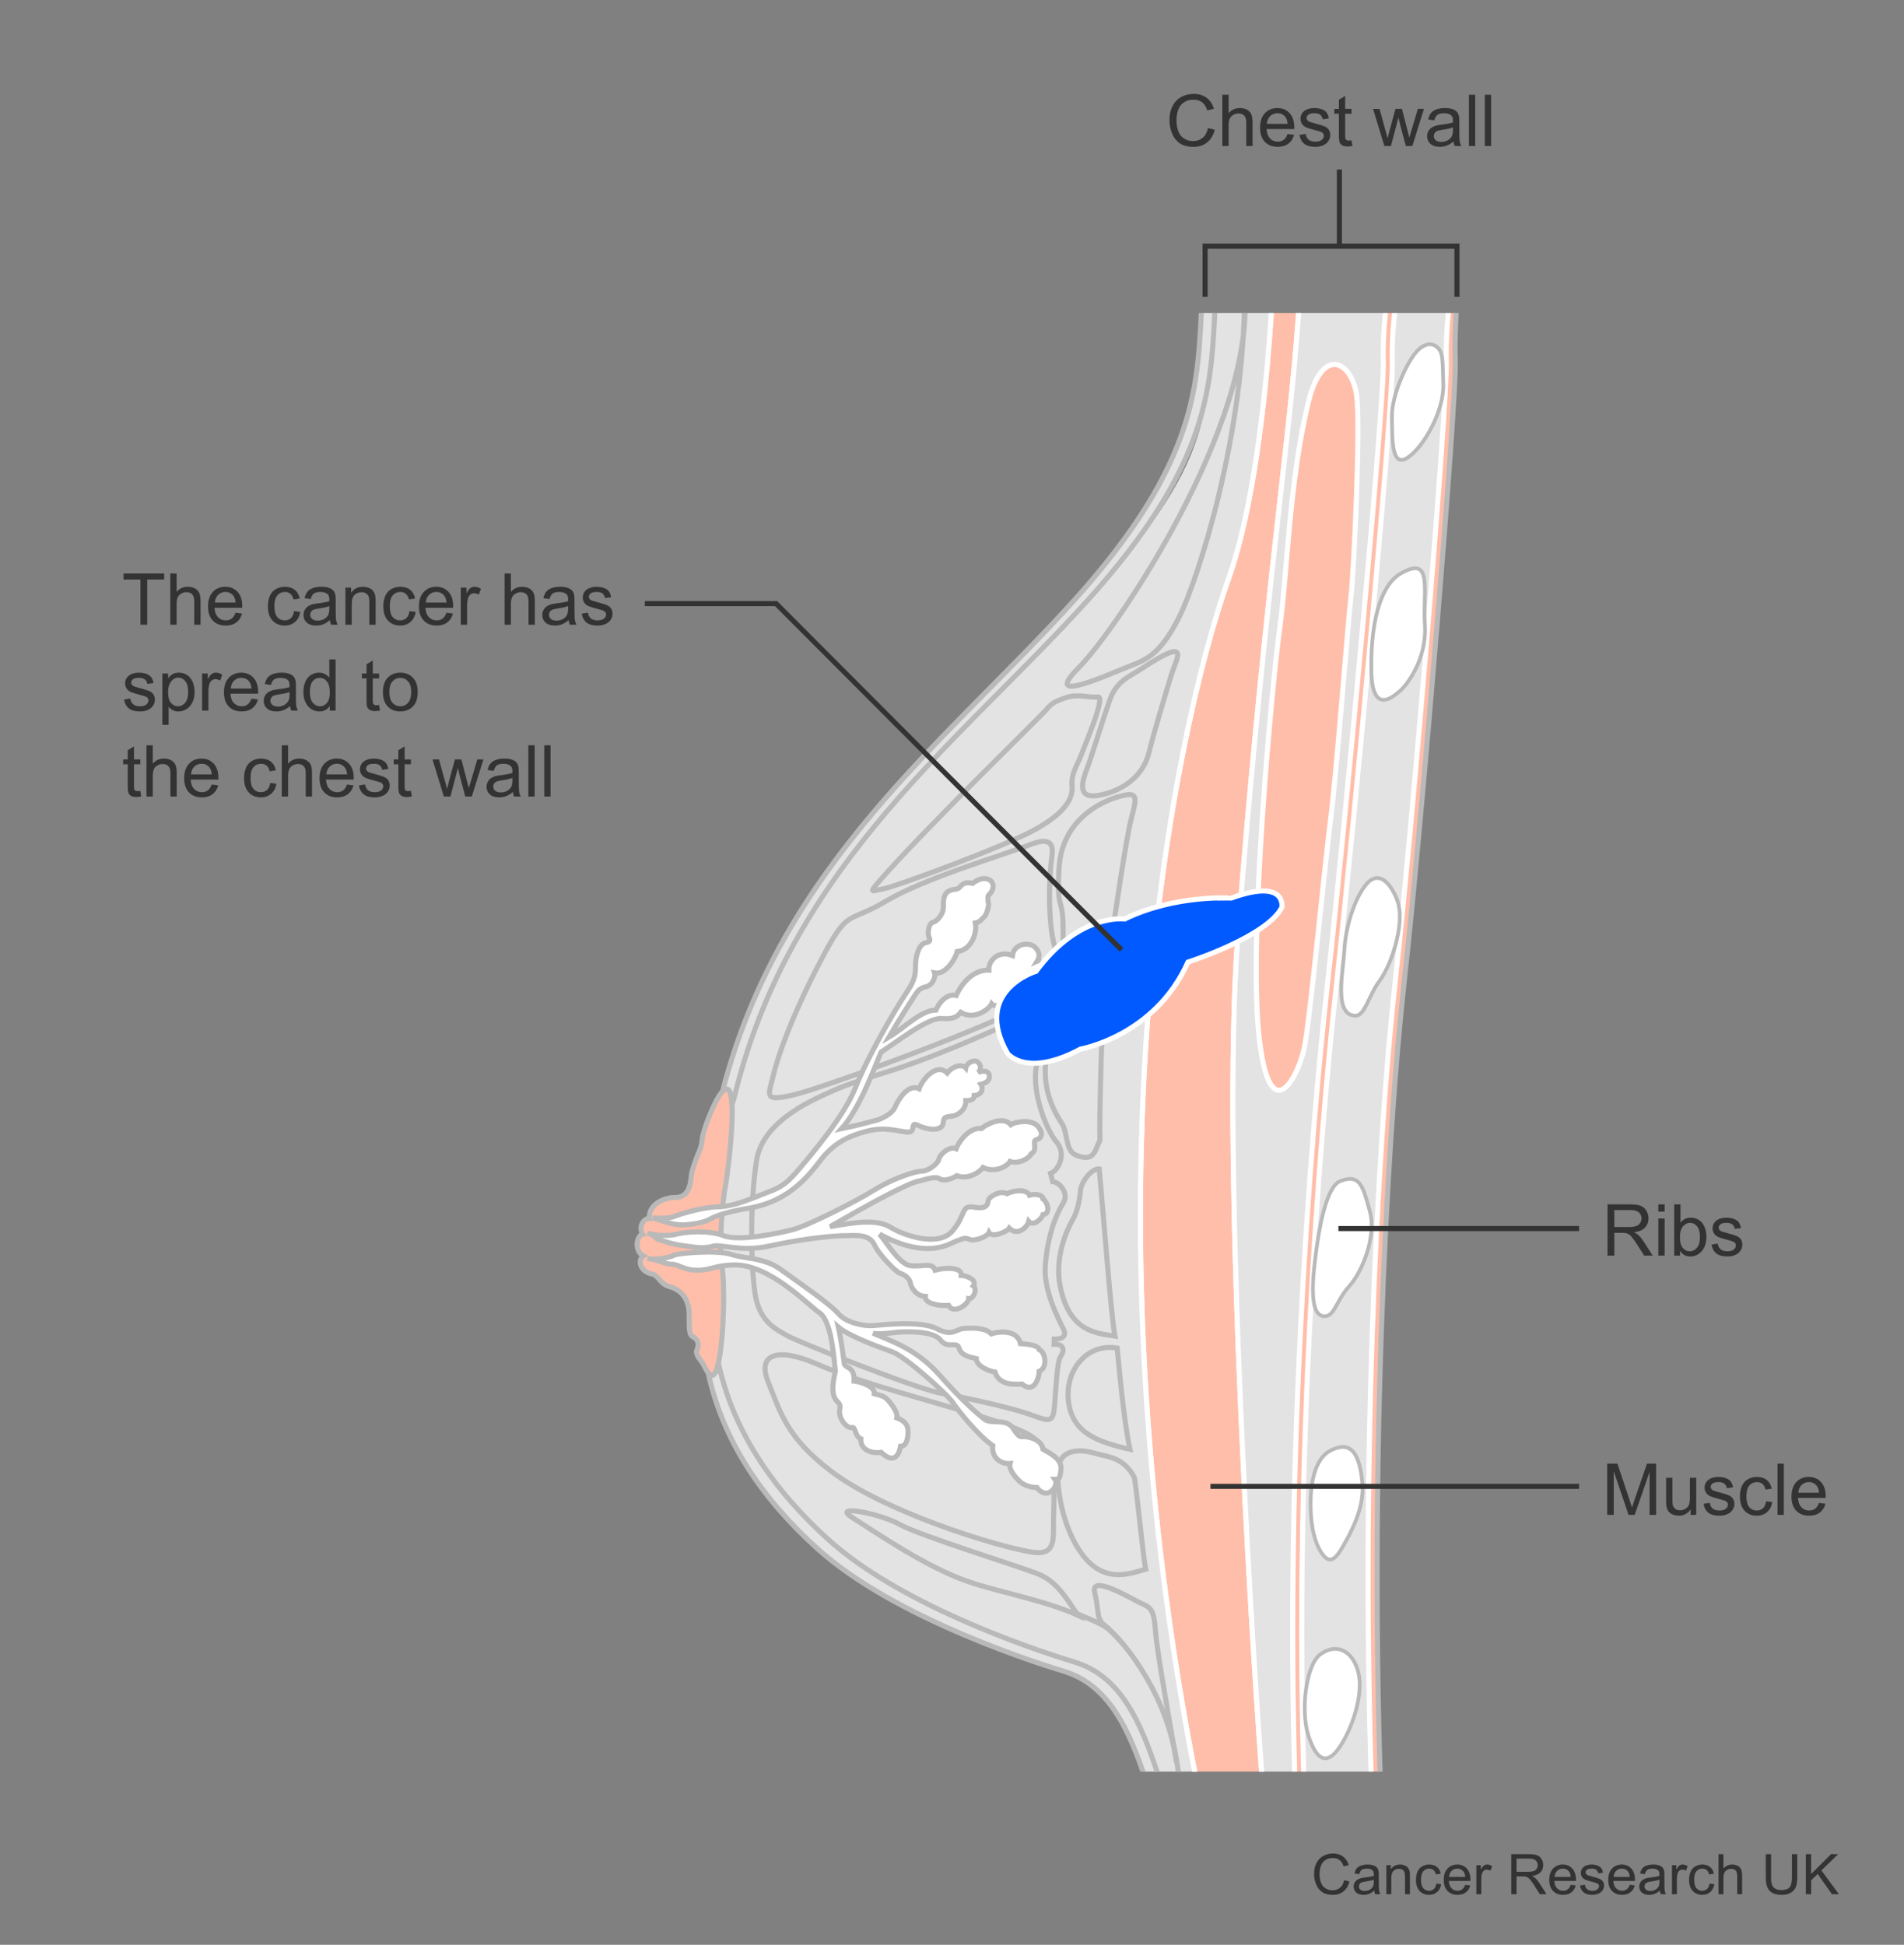 <?xml version="1.0" encoding="utf-8"?>
<!-- Generator: Adobe Illustrator 27.8.0, SVG Export Plug-In . SVG Version: 6.00 Build 0)  -->
<svg version="1.1" id="Layer_1" xmlns="http://www.w3.org/2000/svg" xmlns:xlink="http://www.w3.org/1999/xlink" x="0px" y="0px"
	 width="375px" height="383.056px" viewBox="0 0 375 383.056" enable-background="new 0 0 375 383.056" xml:space="preserve">
<rect x="0" y="0" width="375" height="383.056" fill="#808080" stroke="none"/>
<g>
	<defs>
		<rect id="SVGID_1_" x="107.921" y="61.637" width="200.416" height="287.307"/>
	</defs>
	<clipPath id="SVGID_00000123417606601428638420000006012444344096264085_">
		<use xlink:href="#SVGID_1_"  overflow="visible"/>
	</clipPath>
	<path clip-path="url(#SVGID_00000123417606601428638420000006012444344096264085_)" fill="#FFBEAA" d="M289.779,41.87
		c-3.043,6.864-5.197,19.889-4.932,29.52c0.225,7.969-6.494,89.911-10.037,121.8c-3.545,31.889-7.086,98.327-4.432,165.648h1.775
		c-2.66-67.321,0.883-133.759,4.428-165.648c3.543-31.889,10.262-113.831,10.037-121.8c-0.293-10.631,1.002-21.987,4.547-28.04
		L289.779,41.87z"/>
	<path clip-path="url(#SVGID_00000123417606601428638420000006012444344096264085_)" fill="#FFBEAA" d="M283.445,30.088
		c-2.213,3.211-4.447,7.925-6.31,12.512c-2.822,6.96-4.955,19.159-4.688,28.79c0.223,7.969-7.383,89.911-10.926,121.8
		s-8.855,98.327-6.199,165.648h1.771c-2.656-67.321,2.66-133.759,6.201-165.648c3.543-31.889,11.145-113.831,10.924-121.8
		c-0.293-10.631,2.596-25.264,5.906-31.447c1.66-3.1,3.654-8.195,7.859-14.507L283.445,30.088z"/>
	<path clip-path="url(#SVGID_00000123417606601428638420000006012444344096264085_)" fill="#FFBEAA" stroke="#FFFFFF" d="
		M250.959,46.961c0,9.744-1.873,46.91-8.924,66.801c-11.516,32.48-29.234,121.946-6.203,237.989l13.289,5.318
		c-1.771-20.379-8.857-127.562-5.316-172.737c4.924-62.8,9.559-93.026,11.518-116.929c0.994-12.179,2.322-28.458-1.33-32.888
		L250.959,46.961z"/>
	<path clip-path="url(#SVGID_00000123417606601428638420000006012444344096264085_)" fill="#E3E3E3" d="M287.984,25.436
		c-4.205,6.311-6.199,11.407-7.859,14.507c-3.311,6.183-6.199,20.816-5.906,31.447c0.221,7.969-7.381,89.911-10.924,121.8
		c-3.541,31.889-8.857,98.327-6.201,165.648h13.285c-2.654-67.321,0.887-133.759,4.432-165.648
		c3.543-31.889,10.262-113.831,10.037-121.8c-0.266-9.631,1.889-22.655,4.932-29.52L287.984,25.436z"/>
	<path clip-path="url(#SVGID_00000123417606601428638420000006012444344096264085_)" fill="#E3E3E3" d="M249.121,357.069
		c-1.771-20.379-8.857-127.562-5.316-172.737c4.924-62.8,9.559-93.026,11.518-116.929c0.994-12.179,2.322-28.458-1.33-32.888
		l29.453-4.428c-2.213,3.211-4.447,7.925-6.31,12.512c-2.822,6.96-4.955,19.159-4.688,28.79c0.223,7.969-7.383,89.911-10.926,121.8
		s-8.855,98.327-6.199,165.648L249.121,357.069z"/>
	<path clip-path="url(#SVGID_00000123417606601428638420000006012444344096264085_)" fill="#E3E3E3" d="M141.492,268.486
		c2.881,13.286,10.706,24.868,21.648,34.749c13.73,12.402,38.313,21.036,48.499,24.139c8.98,2.73,12.801,12.584,16.344,23.439
		l7.85,0.938c-23.031-116.043-5.312-205.509,6.203-237.989c7.051-19.891,8.924-57.057,8.924-82.216l-11.582,19.998
		c-0.887,31.359-0.441,39.334-25.246,66.794c-24.803,27.46-57.578,51.378-69.094,96.112l-1.218,0.805
		c1.164,3.445-0.666,17.188-0.996,18.682c-0.443,1.994-1.331,11.738-0.664,15.282C142.823,252.762,142.601,263.389,141.492,268.486z
		"/>
	<path clip-path="url(#SVGID_00000123417606601428638420000006012444344096264085_)" fill="none" stroke="#B9B9B9" d="
		M291.166,43.35c-3.545,6.053-4.84,17.409-4.547,28.04c0.225,7.969-6.494,89.911-10.037,121.8
		c-3.545,31.889-7.088,98.327-4.428,165.648"/>
	<path clip-path="url(#SVGID_00000123417606601428638420000006012444344096264085_)" fill="none" stroke="#FFFFFF" d="
		M289.779,41.87c-3.043,6.864-5.197,19.889-4.932,29.52c0.225,7.969-6.494,89.911-10.037,121.8
		c-3.545,31.889-7.086,98.327-4.432,165.648"/>
	<path clip-path="url(#SVGID_00000123417606601428638420000006012444344096264085_)" fill="none" stroke="#FFFFFF" d="
		M257.094,358.837c-2.656-67.321,2.66-133.759,6.201-165.648c3.543-31.889,11.145-113.831,10.924-121.8
		c-0.293-10.631,2.596-25.264,5.906-31.447c1.66-3.1,3.654-8.195,7.859-14.507"/>
	<path clip-path="url(#SVGID_00000123417606601428638420000006012444344096264085_)" fill="none" stroke="#FFFFFF" d="
		M255.322,358.837c-2.656-67.321,2.656-133.759,6.199-165.648s11.148-113.831,10.926-121.8c-0.268-9.631,1.865-21.83,4.688-28.79
		c1.863-4.587,4.098-9.301,6.31-12.512"/>
	<path clip-path="url(#SVGID_00000123417606601428638420000006012444344096264085_)" fill="#FFBEAA" stroke="#FFFFFF" d="
		M257.684,79.214c-3.775,15.526-4.133,33.661-5.609,44.292c-1.475,10.63-6.201,60.531-4.135,80.314
		c2.064,19.782,8.152,7.894,9.154,1.476c1.256-8.026,3.748-34.187,5.02-44.292c1.109-8.788,3.434-39.066,4.02-44.087
		c0.461-3.913,1.971-34.135,1-39.476C265.953,70.947,260.34,68.288,257.684,79.214z"/>
	
		<path clip-path="url(#SVGID_00000123417606601428638420000006012444344096264085_)" fill="#FFFFFF" stroke="#B9B9B9" stroke-width="0.735" d="
		M279.609,68.658c-2.105,1.636-5.535,9.005-5.463,13.36c0.072,4.357-0.148,10.261,3.1,8.121c3.248-2.141,7.162-9.302,7.016-14.395
		c-0.152-5.094,0-6.422-1.33-7.456C281.602,67.255,280.275,68.14,279.609,68.658z"/>
	
		<path clip-path="url(#SVGID_00000123417606601428638420000006012444344096264085_)" fill="#FFFFFF" stroke="#B9B9B9" stroke-width="0.735" d="
		M275.771,113.022c-3.205,1.871-5.832,7.824-5.687,18.972c0.121,9.079,4.359,5.165,5.611,4.133
		c1.254-1.032,5.389-6.201,4.945-13.065C280.199,116.196,282.34,109.185,275.771,113.022z"/>
	
		<path clip-path="url(#SVGID_00000123417606601428638420000006012444344096264085_)" fill="#FFFFFF" stroke="#B9B9B9" stroke-width="0.735" d="
		M269.125,174.143c-2.385,2.785-4.133,8.64-4.352,12.995c-0.223,4.354-2.158,12.917,2.211,12.917c1.846,0,2.586-3.987,4.725-6.865
		c2.367-3.181,4.732-10.629,3.766-14.91C274.959,175.99,272.225,170.526,269.125,174.143z"/>
	
		<path clip-path="url(#SVGID_00000123417606601428638420000006012444344096264085_)" fill="#FFFFFF" stroke="#B9B9B9" stroke-width="0.735" d="
		M263.883,232.683c-2.096,0.854-3.615,6.35-4.502,12.624c-0.885,6.273-1.697,13.803,1.404,13.95
		c2.066,0.099,2.289-2.953,4.947-5.905c2.656-2.953,5.389-9.892,4.059-14.763C268.461,233.717,267.871,231.06,263.883,232.683z"/>
	
		<path clip-path="url(#SVGID_00000123417606601428638420000006012444344096264085_)" fill="#FFFFFF" stroke="#B9B9B9" stroke-width="0.735" d="
		M261.967,285.758c-3.205,1.71-3.914,6.94-3.838,11c0.07,4.061,0.811,7.088,2.139,9.079c1.328,1.993,2.435,1.848,4.06-0.96
		c1.625-2.804,4.502-7.824,3.986-12.918C267.797,286.866,266.396,283.396,261.967,285.758z"/>
	
		<path clip-path="url(#SVGID_00000123417606601428638420000006012444344096264085_)" fill="#FFFFFF" stroke="#B9B9B9" stroke-width="0.735" d="
		M259.973,325.914c-2.678,2.012-3.838,10.776-2.363,15.649c1.478,4.873,3.396,5.98,5.537,3.471c2.143-2.511,4.799-8.637,4.65-13.583
		C267.65,326.506,264.107,322.816,259.973,325.914z"/>
	<path clip-path="url(#SVGID_00000123417606601428638420000006012444344096264085_)" fill="none" stroke="#FFFFFF" d="
		M249.121,357.069c-1.771-20.379-8.857-127.562-5.316-172.737c4.924-62.8,9.559-93.026,11.518-116.929
		c0.994-12.179,2.322-28.458-1.33-32.888"/>
	<path clip-path="url(#SVGID_00000123417606601428638420000006012444344096264085_)" fill="none" stroke="#FFFFFF" d="
		M250.959,46.961c0,9.744-1.873,46.91-8.924,66.801c-11.516,32.48-29.234,121.946-6.203,237.989"/>
	<path clip-path="url(#SVGID_00000123417606601428638420000006012444344096264085_)" fill="#E3E3E3" stroke="#B9B9B9" d="
		M245.135,57.646c0,28.346-9.303,56.706-12.844,63.792c-3.543,7.087-6.201,8.416-9.744,9.745c-3.545,1.328-17.717,7.97-10.188,0.44
		C219.889,124.095,247.129,83.777,245.135,57.646z"/>
	<path clip-path="url(#SVGID_00000123417606601428638420000006012444344096264085_)" fill="#E3E3E3" stroke="#B9B9B9" d="
		M224.918,131.664c-2.559,1.697-4.982,2.327-6.42,6.424c-1.441,4.097-3.432,10.74-4.32,13.066c-0.883,2.325-2.324,6.202,1.994,5.538
		c4.32-0.665,8.861-3.435,10.078-8.305c1.217-4.873,3.656-12.847,4.535-15.725C231.674,129.782,234.773,125.131,224.918,131.664z"/>
	<path clip-path="url(#SVGID_00000123417606601428638420000006012444344096264085_)" fill="#E3E3E3" stroke="#B9B9B9" d="
		M210.037,137.384c-2.375,0.788-2.992,1.216-3.99,2.433c-0.996,1.219-24.448,23.983-32.995,33.885
		c-2.105,2.436-1.22,1.77,1.106,1.328c2.326-0.441,24.027-8.416,29.896-11.737c5.871-3.322,7.311-6.09,7.088-8.525
		c-0.225-2.437,1.217-4.429,1.77-5.98c0.555-1.55,4.984-11.737,3.326-11.516C214.574,137.493,212.359,136.608,210.037,137.384z"/>
	<path clip-path="url(#SVGID_00000123417606601428638420000006012444344096264085_)" fill="#E3E3E3" stroke="#B9B9B9" d="
		M220.885,156.76c-4.844,1.211-11.736,5.315-12.289,14.062c-0.555,8.749,0.775,5.759,0.775,11.739c0,5.977,0.441,7.974,3.541,7.974
		c3.102,0,5.426-1.664,5.982-5.427c0.553-3.765,2.879-20.042,3.984-24.139C223.982,156.871,223.982,155.986,220.885,156.76z"/>
	<path clip-path="url(#SVGID_00000123417606601428638420000006012444344096264085_)" fill="#E3E3E3" stroke="#B9B9B9" d="
		M202.613,166.469c-5.449,2.094-20.52,6.495-28.197,11.072c-7.677,4.577-7.233,1.033-12.844,11.812
		c-5.61,10.776-8.414,18.746-9.301,22.587c-0.887,3.838-2.065,5.169,4.135,3.69c6.2-1.477,40.598-14.171,45.62-17.716
		c5.02-3.543,7.232-6.2,5.758-11.22c-1.479-5.021-1.182-14.174-0.592-18.16C207.783,164.548,204.533,165.729,202.613,166.469z"/>
	<path clip-path="url(#SVGID_00000123417606601428638420000006012444344096264085_)" fill="#E3E3E3" stroke="#B9B9B9" d="
		M175.893,210.758c-3.381,1.076-9.154,2.807-11.958,4.135c-2.804,1.328-13.582,5.462-14.91,13.582
		c-1.331,8.119-1.183,20.67-0.297,26.425c0.886,5.759,4.578,7.088,6.2,8.122c1.625,1.033,25.395,10.481,30.268,11.368
		c4.869,0.885,14.32,2.952,17.861,4.282c3.545,1.328,4.281,1.477,4.578-1.184c0.295-2.658,0.477-9.198,1.234-10.278
		c1.111-1.568,0.279-2.545-1.273-2.435l0.039-1.016c1.182,0,2.658-0.294,1.773-2.066c-0.887-1.772-3.887-7.503-3.545-12.253
		c0.441-6.126,2.178-10.335,3.508-12.401c1.328-2.068-0.85-4.282-2.033-4.282l-0.439-1.624c1.77-0.738,3.098-3.988,1.182-6.201
		c-1.922-2.213-4.873-9.598-3.988-14.764c0.885-5.167,1.475-7.825,2.213-9.448c0.74-1.624-1.328-2.656-4.133-0.884
		C200.217,201.068,185.637,207.659,175.893,210.758z"/>
	<path clip-path="url(#SVGID_00000123417606601428638420000006012444344096264085_)" fill="#E3E3E3" stroke="#B9B9B9" d="
		M160.982,268.707c-7.861-3.433-11.85-1.997-9.746,3.32c2.483,6.273,3.742,11.106,12.403,17.718
		c10.295,7.86,31.669,14.616,39.417,15.943c4.814,0.828,4.43-2.213,4.43-6.201c0-3.986,1.221-13.896-5.314-17.161
		C194.199,278.34,172.975,273.943,160.982,268.707z"/>
	<path clip-path="url(#SVGID_00000123417606601428638420000006012444344096264085_)" fill="#E3E3E3" stroke="#B9B9B9" d="
		M212.332,318.18c-2.549-3.764-4.301-6.708-7.842-8.147c-3.545-1.439-23.254-7.527-27.241-9.743
		c-3.985-2.217-13.73-4.098-9.298-1.329c4.426,2.767,14.393,9.745,22.92,12.621C197.121,313.695,205.848,315.224,212.332,318.18z"/>
	<path clip-path="url(#SVGID_00000123417606601428638420000006012444344096264085_)" fill="none" stroke="#B9B9B9" d="
		M211.309,317.498c2.357,1.076,5.859,2.248,7.363,3.693c5.645,5.423,11.848,14.618,13.471,28.343"/>
	<path clip-path="url(#SVGID_00000123417606601428638420000006012444344096264085_)" fill="#E3E3E3" stroke="#B9B9B9" d="
		M231.699,347.174c-0.59-4.133-3.838-21.555-4.133-25.983c-0.295-4.43-1.033-4.577-2.953-5.463
		c-1.918-0.889-9.893-5.755-9.004-2.065c0.885,3.69,0.293,4.721,1.623,6.2C222.254,323.703,230.371,335.364,231.699,347.174z"/>
	<path clip-path="url(#SVGID_00000123417606601428638420000006012444344096264085_)" fill="#E3E3E3" stroke="#B9B9B9" d="
		M223.434,291.074c0.59,3.689,1.771,16.091,2.213,18.01c-3.1,0.888-7.678,2.656-11.812-2.067c-4.131-4.725-5.754-12.99-5.461-17.421
		c0.295-4.428,4.576-4.131,7.086-3.395C217.969,286.939,221.365,286.939,223.434,291.074z"/>
	<path clip-path="url(#SVGID_00000123417606601428638420000006012444344096264085_)" fill="#E3E3E3" stroke="#B9B9B9" d="
		M220.035,265.532c0.297,2.805,1.184,13.731,2.512,19.934c-6.496-1.48-11.367-3.249-12.107-9.451
		C209.703,269.815,214.131,264.498,220.035,265.532z"/>
	<path clip-path="url(#SVGID_00000123417606601428638420000006012444344096264085_)" fill="#E3E3E3" stroke="#B9B9B9" d="
		M216.494,230.247c0.738,7.675,2.361,29.38,3.1,32.922c-3.838-0.589-8.963-0.895-10.777-9.742
		c-1.182-5.759,1.328-11.222,2.363-12.994c1.031-1.772,1.475-4.133,1.621-5.906C212.949,232.757,215.016,230.1,216.494,230.247z"/>
	<path clip-path="url(#SVGID_00000123417606601428638420000006012444344096264085_)" fill="#E3E3E3" stroke="#B9B9B9" d="
		M217.82,190.976c-0.885,8.859-1.326,30.265-1.18,33.661c-1.031,1.771-0.926,4.322-4.576,2.954c-2.361-0.887-1.625-4.282-2.953-6.35
		c-1.328-2.066-6.59-9.98,0-20.965C210.439,198.063,214.721,193.338,217.82,190.976z"/>
	<path clip-path="url(#SVGID_00000123417606601428638420000006012444344096264085_)" fill="#FFBEAA" stroke="#B9B9B9" d="
		M141.492,216.073c-0.803,1.305-3.031,6.219-3.246,8.71c-0.086,0.982-0.335,1.511-0.756,2.528c-0.318,0.771-1.196,3.078-1.312,4.116
		c-0.149,1.33-0.295,4.429-3.102,4.429c-2.804,0-5.46,1.773-5.167,4.135c-1.182,0-2.214,1.623-1.328,3.099
		c-1.182,0.296-1.772,3.249,0.146,4.281c-1.222,0.819-0.637,3.091,1.623,3.544c1.478,0.297,1.478,1.92,3.545,2.512
		c2.066,0.588,3.838,2.214,3.838,5.536c0,3.32,0,3.986,0.887,4.426c0.884,0.445,1.106,1.553,0.663,2.439
		c-0.441,0.883,0.665,1.994,1.108,2.658c0.442,0.664,1.994,5.09,3.098,0c1.109-5.097,1.331-15.724,0.666-19.268
		c-0.666-3.544,0.221-13.288,0.664-15.282C143.265,231.944,146.364,208.174,141.492,216.073z"/>
	<path clip-path="url(#SVGID_00000123417606601428638420000006012444344096264085_)" fill="#E3E3E3" stroke="#B9B9B9" d="
		M236.721,59.485c-0.889,15.944-0.445,31.393-25.248,58.853c-24.801,27.46-57.632,51.82-69.149,96.556
		c1.22-1.221,1.827,0.44,1.827,2.602c0.443-0.941,0.886-3.045,0.886-3.045c11.516-44.734,44.292-68.652,69.094-96.112
		c24.805-27.46,24.359-42.908,25.246-58.853"/>
	<path clip-path="url(#SVGID_00000123417606601428638420000006012444344096264085_)" fill="#E3E3E3" stroke="#B9B9B9" d="
		M225.967,351.502c-3.545-10.851-7.508-19.605-16.488-22.34c-10.186-3.097-34.765-11.738-48.496-24.138
		c-10.941-9.881-18.603-21.26-21.483-34.546c0.445,0.332,1.221,1.438,1.993-1.993c2.881,13.286,10.706,24.868,21.648,34.749
		c13.73,12.402,38.313,21.036,48.499,24.139c8.98,2.73,12.943,11.486,16.484,22.341"/>
	<path clip-path="url(#SVGID_00000123417606601428638420000006012444344096264085_)" fill="#FFFFFF" stroke="#B9B9B9" d="
		M128.5,239.89c2.436,0.222,3.988-0.12,4.431-0.342c0.442-0.221,5.167-1.771,8.489-1.844c3.32-0.073,6.726-1.72,9.816-2.88
		c2.658-0.995,3.766-1.772,5.907-4.28c3.055-3.584,9.153-10.777,11.37-16.39c2.213-5.61,7.204-14.425,10.185-18.895
		c1.478-2.217,1.624-3.247,1.624-5.317c0-1.032,0.446-3.982,2.067-4.28c0.904-0.167,0.821-0.491,0.591-1.035
		c-0.405-0.958,0-2.802,0.738-2.952c0.738-0.146,2.067-1.475,2.067-2.954c0-1.474,0.058-2.693,1.161-3.248
		c0.881-0.438,1.609-0.165,2.087-0.737c0.303-0.358,0.885-1.182,2.51-0.737c0.738-0.592,2.066-1.329,3.248-0.739
		c1.18,0.591,0.967,2.129,0,2.952c-0.369,0.314-0.203,1.475-0.092,1.753c0.109,0.278-0.332,2.16-0.889,2.659
		c-0.551,0.499-0.883,1.05-1.713,1.162c0.404,1.955-0.775,5.352-3.582,5.648c-0.219,1.181-2.214,4.649-4.43,4.208
		c0.222,0.663-0.299,2.415-1.771,2.729c-1.032,0.224-1.476,0.74-1.845,1.256c-0.284,0.397-3.412,5.238-5.393,8.654
		c2.735-1.567,6.278-5.333,9.268-5.333c0.444-1.105,1.883-3.321,3.985-2.879c0.445-0.997,2.547-5.091,6.426-4.981
		c-0.111-1.884,1.881-3.985,4.646-2.88c0.334-2.435,3.436-2.766,4.543-1.55c1.105,1.216,0.664,2.105,0.33,2.659
		c0.998-0.445,1.662,2.213,0.225,2.658c0,0.885-0.889,2.213-2.217,2.101c0,0.444-1.771,1.662-3.1,0.887
		c-0.334,1.106-2.77,4.097-3.875,2.769c-0.445,0.996-3.436,3.321-6.092,1.66c-0.555,0.664-1.105,1.44-3.765,1.218
		c-2.659-0.221-8.778,4.589-11.917,6.614c-1.317,3.054-4.203,11.184-7.792,15.089c3.766-0.776,5.979-1.44,6.864-1.661
		c0.888-0.221,3.104-1.216,3.657-2.546c0.553-1.328,2.545-4.764,4.761-3.655c0.665-1.881,3.432-5.203,5.537-3.101
		c0.995-1.329,2.881-1.883,3.655-0.997c0.221-1.105,1.77-1.773,2.434-1.105c0.666,0.663,0.555,1.438,0,1.993
		c1.107-0.445,2.107-0.333,2.215,0.665c0.115,0.997-0.773,1.437-1.66,1.661c0.445,0.664,0.33,2.102-1.33,2.213
		c0,0.776-0.551,0.999-1.658,0.999c0.109,1.438-1.221,2.989-2.992,3.097c-1.771,0.113-1.238,0.918-1.551,1.661
		c-0.551,1.33-3.097,0.999-4.872,0.111c-1.769-0.885-0.111,1.55-2.214,1.328c-2.102-0.22-4.428-1.107-8.083-0.11
		c-3.651,0.997-5.758,2.214-7.859,4.43c-2.107,2.213-5.784,9.222-15.505,10.741c-3.543,0.554-6.2,1.439-7.307,2.103
		c-1.107,0.665-4.098,1.22-5.979,1.107C131.97,241.135,129.939,240.266,128.5,239.89"/>
	<path clip-path="url(#SVGID_00000123417606601428638420000006012444344096264085_)" fill="#FFFFFF" stroke="#B9B9B9" d="
		M127.5,242.89c1.476,0.443,4.104,0.644,5.726,0.201c1.624-0.441,6.202-0.885,9.301,0.296c3.102,1.181,10.631-0.442,13.582-1.182
		c2.953-0.739,12.551-5.61,16.092-7.824c3.544-2.213,7.975-3.692,9.302-3.692c1.327,0,3.248-1.475,3.395-2.362
		c0.148-0.886,2.066-2.657,3.398-2.067c0.588-1.477,2.654-4.281,5.018-3.984c0.588-0.59,4.135-2.66,5.758-0.741
		c0.885-0.588,3.984-1.179,5.316,0.295c1.326,1.479,0.588,2.512-0.297,2.658c-0.885,0.149,0.441,2.066-1.035,2.806
		c-0.293,0.885-2.506,2.066-4.131,1.476c-0.445,0.886-2.955,2.363-5.316,1.181c-1.033,1.329-3.246,2.362-5.166,1.625
		c-0.888,0.592-2.511,1.182-3.397,0.592c-0.885-0.592-3.207,0.295-3.985,0.441c-2.363,0.442-9.892,4.577-17.57,9.005
		c4.872-0.885,9.262-1.538,11.958,0.147c2.363,1.477,9.302,3.986,12.106,0.738c2.808-3.248,1.626-5.167,4.283-4.723
		c2.658,0.441,2.658-0.59,2.807-1.328c0.146-0.74,2.359-2.067,3.688-1.328c1.922-0.887,3.988-0.739,4.432,0.294
		c1.476-0.444,2.803,0.146,2.656,0.738c1.033,0.736,1.479,2.952,0,3.099c-0.295,0.886-1.918,2.363-2.807,1.33
		c-0.293,1.18-2.213,2.952-3.838,1.33c-0.443,0.738-3.393,1.919-3.984,0.883c-0.295,0.739-2.807,1.773-3.84,1.33
		c-1.033-0.443-1.18-0.147-2.508,0.294c-1.33,0.443-5.613,3.84-15.208-1.328c1.329,1.477,3.839,5.905,6.055,6.2
		c2.214,0.297,4.428-0.736,4.872,0.887c2.213-0.59,5.313-0.59,5.167,1.035c0.887,0,3.248,0.884,2.363,2.066
		c0.885,0.59,0,2.657-0.887,2.51c0,1.033-2.952,3.25-3.986,1.328c-1.772,0.148-4.726-0.295-4.577-1.772
		c-1.626,0-2.806-1.625-2.953-2.657c-0.15-1.034-1.477-1.772-2.069-1.921c-0.589-0.148-3.986-3.396-5.02-5.608
		c-1.032-2.214-3.985-1.772-5.609-1.772c-1.624,0-6.969,0.287-15.208,2.066c-5.46,1.182-9.447-0.442-10.923,0
		c-1.987,0.596-3.985,0.149-6.202-0.146c-2.214-0.296-3.985-1.033-4.577-1.182C129.091,243.977,128.855,243.147,127.5,242.89"/>
	<path clip-path="url(#SVGID_00000123417606601428638420000006012444344096264085_)" fill="#FFFFFF" stroke="#B9B9B9" d="
		M127.5,247.89c1.181,0.294,3.935,0.007,5.284-0.664c0.885-0.443,8.564-1.036,11.22-0.149c2.656,0.886,6.497,0.591,9.741,2.952
		c3.379,2.456,9.746,6.792,11.369,8.712c1.625,1.919,5.316,2.51,6.94,2.36c1.626-0.144,9.301-1.031,12.401,0.592
		c3.1,1.624,3.841,0.147,5.167,0c1.328-0.147,4.43-0.295,5.611,1.033c1.77-0.592,5.166-0.737,5.756,1.92
		c2.066,0.148,3.543,0.443,3.693,1.181c1.18,0.442,1.77,3.543,0,4.281c0,1.032-0.885,4.577-3.398,2.51
		c-1.18,0-4.426,0.444-5.315-2.364c-1.623-0.295-3.689-1.329-3.689-2.655c-1.33-0.296-2.953-0.592-3.396-2.068
		c-0.441-1.476-2.213,0.296-3.689-1.622c-1.478-1.92-7.53-1.626-8.711-1.479c-1.181,0.15-3.691,0.445-4.577,0.15
		c3.838,1.624,8.71,3.247,13.14,8.268c4.428,5.017,7.53,7.677,8.856,8.709c1.332,1.034,4.283-0.294,5.613,1.772
		c1.328,2.066,1.621,1.623,2.066,1.623c0.443,0,3.543,0.297,3.838,2.513c1.033,0.588,3.691,1.768,3.545,3.838
		c-0.148,2.066-0.443,2.066-1.182,2.066c0.885,1.181-1.479,4.428-3.543,1.625c-1.476,0-2.807-0.592-3.543-1.329
		c-0.74-0.74-2.068-2.215-1.771-3.398c-1.477,0.149-3.691-0.886-3.396-3.542c-2.658-1.773-6.645-6.646-7.824-8.414
		c-1.182-1.775-9.451-9.154-11.96-10.041c-2.51-0.887-8.562-3.101-10.631-4.872c0.592,2.512,1.035,6.349,1.182,7.233
		c0.148,0.887,2.066,0.442,1.919,3.396c1.329,0.148,4.135,1.036,3.985,2.508c1.92,0.447,2.215,0.592,3.248,1.922
		c1.035,1.328,1.33,2.215,1.182,2.806c1.475,0.589,2.215,1.328,2.215,2.657c0,1.33-0.294,2.953-1.476,2.953
		c-0.149,0.885-0.886,3.985-3.841,1.18c-1.475,0.296-4.132-0.295-3.984-2.658c-1.182-0.443-1.032-2.508-1.772-2.214
		c-0.738,0.295-2.805-1.624-2.362-3.692c0.443-2.064-2.511-0.589-0.885-7.38c-0.297-2.658-0.739-9.891-3.102-11.516
		c-2.361-1.624-9.89-9.597-16.829-9.447c-4.133,0.087-4.577,1.18-7.823,1.032c-2.071-0.094-3.248-1.182-4.577-1.182
		C130.863,248.996,129.986,248.167,127.5,247.89"/>
	
		<path clip-path="url(#SVGID_00000123417606601428638420000006012444344096264085_)" fill="#FFFFFF" stroke="#B9B9B9" stroke-width="0.882" d="
		M289.869,3.919c-5.316-11.221-18.748-0.591-23.031,3.395c-4.15,3.865-8.416,4.576-13.879,7.973
		c-3.762,2.337-10.186,12.696-2.066,17.567c10.33,6.201,28.641,3.544,36.613-7.084C295.48,15.139,291.236,6.806,289.869,3.919z"/>
</g>
<g>
	<path fill="#333333" d="M27.656,123.05v-8.902h-3.325v-1.191h8v1.191h-3.339v8.902H27.656z"/>
	<path fill="#333333" d="M33.542,123.05v-10.093h1.239v3.622c0.578-0.67,1.308-1.005,2.189-1.005c0.542,0,1.012,0.107,1.412,0.32
		s0.685,0.508,0.857,0.885c0.172,0.376,0.258,0.922,0.258,1.639v4.633h-1.239v-4.633c0-0.62-0.134-1.071-0.403-1.353
		s-0.648-0.423-1.139-0.423c-0.368,0-0.713,0.095-1.036,0.286c-0.324,0.19-0.555,0.449-0.692,0.774
		c-0.138,0.326-0.206,0.776-0.206,1.35v4H33.542z"/>
	<path fill="#333333" d="M46.389,120.695l1.281,0.158c-0.202,0.748-0.576,1.329-1.123,1.742c-0.546,0.413-1.244,0.62-2.093,0.62
		c-1.069,0-1.917-0.329-2.544-0.988s-0.939-1.583-0.939-2.771c0-1.23,0.316-2.185,0.95-2.864s1.455-1.019,2.465-1.019
		c0.978,0,1.776,0.333,2.396,0.999s0.929,1.602,0.929,2.809c0,0.073-0.002,0.184-0.007,0.331h-5.453
		c0.046,0.803,0.273,1.418,0.682,1.845s0.918,0.641,1.528,0.641c0.455,0,0.842-0.12,1.164-0.358
		C45.946,121.6,46.201,121.218,46.389,120.695z M42.32,118.692h4.083c-0.055-0.615-0.211-1.077-0.468-1.384
		c-0.395-0.478-0.907-0.716-1.536-0.716c-0.569,0-1.047,0.19-1.436,0.571C42.576,117.544,42.362,118.054,42.32,118.692z"/>
	<path fill="#333333" d="M57.915,120.372l1.218,0.158c-0.133,0.84-0.474,1.498-1.022,1.973c-0.549,0.475-1.222,0.712-2.021,0.712
		c-1,0-1.805-0.327-2.413-0.981c-0.608-0.654-0.912-1.591-0.912-2.812c0-0.789,0.131-1.48,0.393-2.072
		c0.262-0.592,0.66-1.036,1.194-1.332s1.116-0.444,1.745-0.444c0.794,0,1.444,0.201,1.949,0.603
		c0.505,0.402,0.828,0.972,0.971,1.711l-1.205,0.186c-0.115-0.491-0.318-0.861-0.609-1.108c-0.292-0.248-0.644-0.372-1.057-0.372
		c-0.624,0-1.131,0.224-1.521,0.671c-0.39,0.447-0.585,1.156-0.585,2.124c0,0.982,0.188,1.696,0.565,2.141
		c0.376,0.445,0.867,0.668,1.473,0.668c0.486,0,0.893-0.149,1.219-0.448C57.621,121.45,57.827,120.991,57.915,120.372z"/>
	<path fill="#333333" d="M64.964,122.148c-0.459,0.39-0.901,0.666-1.325,0.826c-0.425,0.161-0.88,0.241-1.367,0.241
		c-0.803,0-1.421-0.196-1.852-0.588c-0.432-0.393-0.647-0.894-0.647-1.504c0-0.358,0.082-0.685,0.245-0.981
		c0.163-0.296,0.376-0.534,0.64-0.713c0.264-0.179,0.561-0.314,0.892-0.406c0.243-0.064,0.61-0.126,1.102-0.186
		c1-0.12,1.737-0.262,2.21-0.427c0.005-0.17,0.007-0.278,0.007-0.324c0-0.505-0.117-0.861-0.351-1.067
		c-0.316-0.28-0.787-0.42-1.411-0.42c-0.583,0-1.013,0.103-1.291,0.307s-0.483,0.565-0.616,1.084l-1.212-0.165
		c0.11-0.519,0.292-0.938,0.544-1.256s0.618-0.564,1.095-0.737c0.478-0.172,1.03-0.258,1.659-0.258c0.625,0,1.131,0.074,1.521,0.221
		s0.677,0.332,0.861,0.554s0.312,0.503,0.386,0.843c0.041,0.211,0.062,0.592,0.062,1.143v1.652c0,1.152,0.026,1.88,0.079,2.186
		c0.053,0.305,0.157,0.598,0.313,0.878h-1.294C65.083,122.793,65.001,122.492,64.964,122.148z M64.861,119.38
		c-0.45,0.184-1.125,0.339-2.024,0.468c-0.51,0.073-0.87,0.156-1.081,0.248s-0.374,0.226-0.489,0.403s-0.172,0.373-0.172,0.589
		c0,0.33,0.125,0.605,0.375,0.826c0.25,0.22,0.616,0.33,1.098,0.33c0.478,0,0.902-0.104,1.273-0.313
		c0.372-0.209,0.645-0.495,0.819-0.857c0.133-0.28,0.2-0.693,0.2-1.239V119.38z"/>
	<path fill="#333333" d="M68.035,123.05v-7.312h1.115v1.04c0.537-0.803,1.312-1.205,2.327-1.205c0.44,0,0.845,0.08,1.215,0.238
		s0.646,0.366,0.83,0.623s0.312,0.562,0.386,0.916c0.046,0.229,0.069,0.631,0.069,1.205v4.496h-1.239v-4.448
		c0-0.505-0.048-0.882-0.145-1.132c-0.097-0.25-0.268-0.45-0.513-0.599c-0.246-0.149-0.534-0.224-0.864-0.224
		c-0.528,0-0.983,0.167-1.367,0.502c-0.383,0.335-0.575,0.971-0.575,1.907v3.993H68.035z"/>
	<path fill="#333333" d="M80.648,120.372l1.218,0.158c-0.133,0.84-0.474,1.498-1.022,1.973c-0.549,0.475-1.222,0.712-2.021,0.712
		c-1,0-1.805-0.327-2.413-0.981c-0.608-0.654-0.912-1.591-0.912-2.812c0-0.789,0.131-1.48,0.393-2.072
		c0.262-0.592,0.66-1.036,1.194-1.332s1.116-0.444,1.745-0.444c0.794,0,1.444,0.201,1.949,0.603
		c0.505,0.402,0.828,0.972,0.971,1.711l-1.205,0.186c-0.115-0.491-0.318-0.861-0.609-1.108c-0.292-0.248-0.644-0.372-1.057-0.372
		c-0.624,0-1.131,0.224-1.521,0.671c-0.39,0.447-0.585,1.156-0.585,2.124c0,0.982,0.188,1.696,0.565,2.141
		c0.376,0.445,0.867,0.668,1.473,0.668c0.486,0,0.893-0.149,1.219-0.448C80.354,121.45,80.561,120.991,80.648,120.372z"/>
	<path fill="#333333" d="M87.932,120.695l1.281,0.158c-0.202,0.748-0.576,1.329-1.123,1.742c-0.546,0.413-1.244,0.62-2.093,0.62
		c-1.069,0-1.917-0.329-2.544-0.988s-0.939-1.583-0.939-2.771c0-1.23,0.316-2.185,0.95-2.864s1.455-1.019,2.465-1.019
		c0.978,0,1.776,0.333,2.396,0.999s0.929,1.602,0.929,2.809c0,0.073-0.002,0.184-0.007,0.331h-5.453
		c0.046,0.803,0.273,1.418,0.682,1.845s0.918,0.641,1.528,0.641c0.455,0,0.842-0.12,1.164-0.358
		C87.489,121.6,87.744,121.218,87.932,120.695z M83.863,118.692h4.083c-0.055-0.615-0.211-1.077-0.468-1.384
		c-0.395-0.478-0.907-0.716-1.536-0.716c-0.569,0-1.047,0.19-1.436,0.571C84.119,117.544,83.904,118.054,83.863,118.692z"/>
	<path fill="#333333" d="M90.754,123.05v-7.312h1.116v1.108c0.284-0.519,0.547-0.861,0.788-1.026
		c0.241-0.165,0.506-0.248,0.795-0.248c0.418,0,0.842,0.133,1.274,0.399l-0.427,1.15c-0.303-0.179-0.606-0.269-0.909-0.269
		c-0.271,0-0.514,0.082-0.73,0.245c-0.216,0.163-0.37,0.389-0.461,0.678c-0.138,0.441-0.207,0.923-0.207,1.446v3.828H90.754z"/>
	<path fill="#333333" d="M99.381,123.05v-10.093h1.239v3.622c0.578-0.67,1.308-1.005,2.189-1.005c0.542,0,1.012,0.107,1.412,0.32
		s0.685,0.508,0.857,0.885c0.172,0.376,0.258,0.922,0.258,1.639v4.633h-1.239v-4.633c0-0.62-0.134-1.071-0.403-1.353
		s-0.648-0.423-1.139-0.423c-0.368,0-0.713,0.095-1.036,0.286c-0.324,0.19-0.555,0.449-0.692,0.774
		c-0.138,0.326-0.206,0.776-0.206,1.35v4H99.381z"/>
	<path fill="#333333" d="M111.994,122.148c-0.459,0.39-0.901,0.666-1.325,0.826c-0.425,0.161-0.88,0.241-1.367,0.241
		c-0.803,0-1.421-0.196-1.852-0.588c-0.432-0.393-0.647-0.894-0.647-1.504c0-0.358,0.082-0.685,0.245-0.981
		c0.163-0.296,0.376-0.534,0.64-0.713c0.264-0.179,0.561-0.314,0.892-0.406c0.243-0.064,0.61-0.126,1.102-0.186
		c1-0.12,1.737-0.262,2.21-0.427c0.005-0.17,0.007-0.278,0.007-0.324c0-0.505-0.117-0.861-0.351-1.067
		c-0.316-0.28-0.787-0.42-1.411-0.42c-0.583,0-1.013,0.103-1.291,0.307s-0.483,0.565-0.616,1.084l-1.212-0.165
		c0.11-0.519,0.292-0.938,0.544-1.256s0.618-0.564,1.095-0.737c0.478-0.172,1.03-0.258,1.659-0.258c0.625,0,1.131,0.074,1.521,0.221
		s0.677,0.332,0.861,0.554s0.312,0.503,0.386,0.843c0.041,0.211,0.062,0.592,0.062,1.143v1.652c0,1.152,0.026,1.88,0.079,2.186
		c0.053,0.305,0.157,0.598,0.313,0.878h-1.294C112.113,122.793,112.031,122.492,111.994,122.148z M111.891,119.38
		c-0.45,0.184-1.125,0.339-2.024,0.468c-0.51,0.073-0.87,0.156-1.081,0.248s-0.374,0.226-0.489,0.403s-0.172,0.373-0.172,0.589
		c0,0.33,0.125,0.605,0.375,0.826c0.25,0.22,0.616,0.33,1.098,0.33c0.478,0,0.902-0.104,1.273-0.313
		c0.372-0.209,0.645-0.495,0.819-0.857c0.133-0.28,0.2-0.693,0.2-1.239V119.38z"/>
	<path fill="#333333" d="M114.569,120.867l1.226-0.192c0.069,0.491,0.26,0.867,0.575,1.129s0.754,0.393,1.319,0.393
		c0.569,0,0.991-0.116,1.267-0.348c0.275-0.232,0.413-0.504,0.413-0.816c0-0.28-0.122-0.5-0.365-0.661
		c-0.17-0.11-0.592-0.25-1.267-0.42c-0.909-0.229-1.539-0.428-1.89-0.596c-0.351-0.167-0.618-0.399-0.799-0.695
		c-0.181-0.296-0.272-0.623-0.272-0.981c0-0.326,0.075-0.627,0.224-0.905c0.149-0.278,0.352-0.508,0.609-0.692
		c0.193-0.142,0.456-0.263,0.789-0.361c0.333-0.099,0.689-0.148,1.07-0.148c0.574,0,1.078,0.083,1.511,0.248
		c0.434,0.165,0.754,0.389,0.96,0.671s0.349,0.66,0.427,1.132l-1.211,0.166c-0.055-0.376-0.215-0.67-0.479-0.881
		c-0.264-0.211-0.637-0.317-1.119-0.317c-0.569,0-0.976,0.094-1.219,0.282c-0.243,0.188-0.365,0.409-0.365,0.661
		c0,0.161,0.05,0.305,0.151,0.434c0.101,0.133,0.259,0.244,0.475,0.331c0.124,0.046,0.489,0.151,1.095,0.317
		c0.876,0.234,1.488,0.426,1.834,0.575c0.347,0.149,0.619,0.366,0.816,0.65c0.197,0.285,0.296,0.638,0.296,1.061
		c0,0.413-0.12,0.802-0.361,1.167c-0.241,0.365-0.588,0.647-1.043,0.847c-0.454,0.2-0.968,0.299-1.542,0.299
		c-0.95,0-1.674-0.197-2.172-0.592C115.024,122.228,114.707,121.643,114.569,120.867z"/>
	<path fill="#333333" d="M24.434,137.787l1.226-0.192c0.069,0.491,0.26,0.867,0.575,1.129s0.754,0.393,1.319,0.393
		c0.569,0,0.991-0.116,1.267-0.348c0.275-0.232,0.413-0.504,0.413-0.816c0-0.28-0.122-0.5-0.365-0.661
		c-0.17-0.11-0.592-0.25-1.267-0.42c-0.909-0.229-1.539-0.428-1.89-0.596c-0.351-0.167-0.618-0.399-0.799-0.695
		c-0.181-0.296-0.272-0.623-0.272-0.981c0-0.326,0.075-0.627,0.224-0.905c0.149-0.278,0.352-0.508,0.609-0.692
		c0.193-0.142,0.456-0.263,0.789-0.361c0.333-0.099,0.689-0.148,1.07-0.148c0.574,0,1.078,0.083,1.511,0.248
		c0.434,0.165,0.754,0.389,0.96,0.671s0.349,0.66,0.427,1.132l-1.211,0.166c-0.055-0.376-0.215-0.67-0.479-0.881
		c-0.264-0.211-0.637-0.317-1.119-0.317c-0.569,0-0.976,0.094-1.219,0.282c-0.243,0.188-0.365,0.409-0.365,0.661
		c0,0.161,0.05,0.305,0.151,0.434c0.101,0.133,0.259,0.244,0.475,0.331c0.124,0.046,0.489,0.151,1.095,0.317
		c0.876,0.234,1.488,0.426,1.834,0.575c0.347,0.149,0.619,0.366,0.816,0.65c0.197,0.285,0.296,0.638,0.296,1.061
		c0,0.413-0.12,0.802-0.361,1.167c-0.241,0.365-0.588,0.647-1.043,0.847c-0.454,0.2-0.968,0.299-1.542,0.299
		c-0.95,0-1.674-0.197-2.172-0.592C24.889,139.148,24.571,138.563,24.434,137.787z"/>
	<path fill="#333333" d="M31.979,142.772v-10.114h1.129v0.95c0.266-0.372,0.567-0.651,0.902-0.837
		c0.335-0.186,0.741-0.279,1.219-0.279c0.624,0,1.175,0.161,1.652,0.482c0.477,0.321,0.837,0.775,1.081,1.36
		c0.244,0.585,0.365,1.227,0.365,1.924c0,0.748-0.134,1.422-0.403,2.021c-0.269,0.599-0.659,1.058-1.17,1.377
		c-0.512,0.319-1.05,0.479-1.615,0.479c-0.413,0-0.784-0.087-1.112-0.261c-0.328-0.175-0.598-0.395-0.809-0.661v3.56H31.979z
		 M33.102,136.355c0,0.941,0.19,1.636,0.571,2.086s0.842,0.675,1.384,0.675c0.551,0,1.022-0.233,1.415-0.699
		c0.392-0.466,0.588-1.188,0.588-2.165c0-0.932-0.191-1.629-0.575-2.093c-0.383-0.464-0.841-0.695-1.374-0.695
		c-0.528,0-0.995,0.247-1.401,0.74C33.305,134.697,33.102,135.415,33.102,136.355z"/>
	<path fill="#333333" d="M39.807,139.97v-7.312h1.116v1.108c0.284-0.519,0.547-0.861,0.788-1.026
		c0.241-0.165,0.506-0.248,0.795-0.248c0.418,0,0.842,0.133,1.274,0.399l-0.427,1.15c-0.303-0.179-0.606-0.269-0.909-0.269
		c-0.271,0-0.514,0.082-0.73,0.245c-0.216,0.163-0.37,0.389-0.461,0.678c-0.138,0.441-0.207,0.923-0.207,1.446v3.828H39.807z"/>
	<path fill="#333333" d="M49.522,137.615l1.281,0.158c-0.202,0.748-0.576,1.329-1.123,1.742c-0.546,0.413-1.244,0.62-2.093,0.62
		c-1.069,0-1.917-0.329-2.544-0.988s-0.939-1.583-0.939-2.771c0-1.23,0.316-2.185,0.95-2.864s1.455-1.019,2.465-1.019
		c0.978,0,1.776,0.333,2.396,0.999s0.929,1.602,0.929,2.809c0,0.073-0.002,0.184-0.007,0.331h-5.453
		c0.046,0.803,0.273,1.418,0.682,1.845s0.918,0.641,1.528,0.641c0.455,0,0.842-0.12,1.164-0.358
		C49.079,138.519,49.334,138.138,49.522,137.615z M45.453,135.612h4.083c-0.055-0.615-0.211-1.077-0.468-1.384
		c-0.395-0.478-0.907-0.716-1.536-0.716c-0.569,0-1.047,0.19-1.436,0.571C45.709,134.464,45.495,134.974,45.453,135.612z"/>
	<path fill="#333333" d="M57.129,139.068c-0.459,0.39-0.901,0.666-1.325,0.826c-0.425,0.161-0.88,0.241-1.367,0.241
		c-0.803,0-1.421-0.196-1.852-0.588c-0.432-0.393-0.647-0.894-0.647-1.504c0-0.358,0.082-0.685,0.245-0.981
		c0.163-0.296,0.376-0.534,0.64-0.713c0.264-0.179,0.561-0.314,0.892-0.406c0.243-0.064,0.61-0.126,1.102-0.186
		c1-0.12,1.737-0.262,2.21-0.427c0.005-0.17,0.007-0.278,0.007-0.324c0-0.505-0.117-0.861-0.351-1.067
		c-0.316-0.28-0.787-0.42-1.411-0.42c-0.583,0-1.013,0.103-1.291,0.307s-0.483,0.565-0.616,1.084l-1.212-0.165
		c0.11-0.519,0.292-0.938,0.544-1.256s0.618-0.564,1.095-0.737c0.478-0.172,1.03-0.258,1.659-0.258c0.625,0,1.131,0.074,1.521,0.221
		s0.677,0.332,0.861,0.554s0.312,0.503,0.386,0.843c0.041,0.211,0.062,0.592,0.062,1.143v1.652c0,1.152,0.026,1.88,0.079,2.186
		c0.053,0.305,0.157,0.598,0.313,0.878h-1.294C57.249,139.713,57.166,139.412,57.129,139.068z M57.026,136.3
		c-0.45,0.184-1.125,0.339-2.024,0.468c-0.51,0.073-0.87,0.156-1.081,0.248s-0.374,0.226-0.489,0.403s-0.172,0.373-0.172,0.589
		c0,0.33,0.125,0.605,0.375,0.826c0.25,0.22,0.616,0.33,1.098,0.33c0.478,0,0.902-0.104,1.273-0.313
		c0.372-0.209,0.645-0.495,0.819-0.857c0.133-0.28,0.2-0.693,0.2-1.239V136.3z"/>
	<path fill="#333333" d="M64.943,139.97v-0.922c-0.463,0.725-1.145,1.087-2.044,1.087c-0.583,0-1.119-0.161-1.608-0.482
		c-0.489-0.321-0.867-0.77-1.136-1.346s-0.403-1.238-0.403-1.986c0-0.73,0.122-1.392,0.365-1.986
		c0.243-0.594,0.608-1.05,1.095-1.367c0.486-0.316,1.03-0.475,1.632-0.475c0.44,0,0.833,0.093,1.177,0.279
		c0.344,0.186,0.624,0.428,0.84,0.727v-3.622h1.232v10.093H64.943z M61.026,136.321c0,0.937,0.197,1.636,0.592,2.1
		c0.395,0.463,0.861,0.695,1.397,0.695c0.542,0,1.002-0.222,1.38-0.665c0.379-0.443,0.568-1.119,0.568-2.028
		c0-1-0.193-1.735-0.579-2.203c-0.385-0.468-0.86-0.702-1.425-0.702c-0.551,0-1.011,0.225-1.38,0.675
		C61.211,134.643,61.026,135.352,61.026,136.321z"/>
	<path fill="#333333" d="M74.665,138.861l0.179,1.095c-0.349,0.073-0.661,0.11-0.936,0.11c-0.45,0-0.799-0.071-1.046-0.213
		c-0.248-0.142-0.422-0.329-0.523-0.561c-0.101-0.231-0.151-0.719-0.151-1.463v-4.207h-0.909v-0.964h0.909v-1.811l1.232-0.744v2.554
		h1.246v0.964h-1.246v4.275c0,0.354,0.021,0.581,0.065,0.682c0.043,0.101,0.115,0.181,0.213,0.241c0.099,0.06,0.24,0.09,0.423,0.09
		C74.259,138.91,74.44,138.894,74.665,138.861z"/>
	<path fill="#333333" d="M75.416,136.314c0-1.354,0.376-2.357,1.129-3.009c0.629-0.542,1.396-0.812,2.3-0.812
		c1.005,0,1.827,0.33,2.464,0.988c0.638,0.659,0.957,1.568,0.957,2.729c0,0.941-0.141,1.681-0.423,2.221
		c-0.282,0.539-0.693,0.958-1.232,1.256c-0.539,0.298-1.128,0.447-1.766,0.447c-1.024,0-1.851-0.328-2.482-0.984
		C75.731,138.494,75.416,137.549,75.416,136.314z M76.689,136.314c0,0.936,0.204,1.637,0.613,2.103
		c0.409,0.466,0.923,0.699,1.542,0.699c0.615,0,1.126-0.234,1.535-0.703c0.408-0.468,0.613-1.182,0.613-2.141
		c0-0.904-0.206-1.589-0.616-2.055c-0.411-0.466-0.921-0.699-1.532-0.699c-0.62,0-1.134,0.232-1.542,0.695
		C76.893,134.678,76.689,135.377,76.689,136.314z"/>
	<path fill="#333333" d="M27.635,155.781l0.179,1.095c-0.349,0.073-0.661,0.11-0.936,0.11c-0.45,0-0.799-0.071-1.046-0.213
		c-0.248-0.142-0.422-0.329-0.523-0.561c-0.101-0.231-0.151-0.719-0.151-1.463v-4.207h-0.909v-0.964h0.909v-1.811l1.232-0.744v2.554
		h1.246v0.964h-1.246v4.275c0,0.354,0.021,0.581,0.065,0.682c0.043,0.101,0.115,0.181,0.213,0.241c0.099,0.06,0.24,0.09,0.423,0.09
		C27.229,155.83,27.41,155.813,27.635,155.781z"/>
	<path fill="#333333" d="M28.847,156.89v-10.093h1.239v3.622c0.578-0.67,1.308-1.005,2.189-1.005c0.542,0,1.012,0.107,1.412,0.32
		s0.685,0.508,0.857,0.885c0.172,0.376,0.258,0.922,0.258,1.639v4.633h-1.239v-4.633c0-0.62-0.134-1.071-0.403-1.353
		s-0.648-0.423-1.139-0.423c-0.368,0-0.713,0.095-1.036,0.286c-0.324,0.19-0.555,0.449-0.692,0.774
		c-0.138,0.326-0.206,0.776-0.206,1.35v4H28.847z"/>
	<path fill="#333333" d="M41.694,154.535l1.281,0.158c-0.202,0.748-0.576,1.329-1.123,1.742c-0.546,0.413-1.244,0.62-2.093,0.62
		c-1.069,0-1.917-0.329-2.544-0.988s-0.939-1.583-0.939-2.771c0-1.23,0.316-2.185,0.95-2.864s1.455-1.019,2.465-1.019
		c0.978,0,1.776,0.333,2.396,0.999s0.929,1.602,0.929,2.809c0,0.073-0.002,0.184-0.007,0.331h-5.453
		c0.046,0.803,0.273,1.418,0.682,1.845s0.918,0.641,1.528,0.641c0.455,0,0.842-0.12,1.164-0.358
		C41.251,155.439,41.506,155.058,41.694,154.535z M37.625,152.532h4.083c-0.055-0.615-0.211-1.077-0.468-1.384
		c-0.395-0.478-0.907-0.716-1.536-0.716c-0.569,0-1.047,0.19-1.436,0.571C37.881,151.384,37.667,151.894,37.625,152.532z"/>
	<path fill="#333333" d="M53.219,154.211l1.218,0.158c-0.133,0.84-0.474,1.498-1.022,1.973c-0.549,0.475-1.222,0.712-2.021,0.712
		c-1,0-1.805-0.327-2.413-0.981c-0.608-0.654-0.912-1.591-0.912-2.812c0-0.789,0.131-1.48,0.393-2.072
		c0.262-0.592,0.66-1.036,1.194-1.332s1.116-0.444,1.745-0.444c0.794,0,1.444,0.201,1.949,0.603
		c0.505,0.402,0.828,0.972,0.971,1.711l-1.205,0.186c-0.115-0.491-0.318-0.861-0.609-1.108c-0.292-0.248-0.644-0.372-1.057-0.372
		c-0.624,0-1.131,0.224-1.521,0.671c-0.39,0.447-0.585,1.156-0.585,2.124c0,0.982,0.188,1.696,0.565,2.141
		c0.376,0.445,0.867,0.668,1.473,0.668c0.486,0,0.893-0.149,1.219-0.448C52.925,155.29,53.132,154.831,53.219,154.211z"/>
	<path fill="#333333" d="M55.498,156.89v-10.093h1.239v3.622c0.578-0.67,1.308-1.005,2.189-1.005c0.542,0,1.012,0.107,1.412,0.32
		s0.685,0.508,0.857,0.885c0.172,0.376,0.258,0.922,0.258,1.639v4.633h-1.239v-4.633c0-0.62-0.134-1.071-0.403-1.353
		s-0.648-0.423-1.139-0.423c-0.368,0-0.713,0.095-1.036,0.286c-0.324,0.19-0.555,0.449-0.692,0.774
		c-0.138,0.326-0.206,0.776-0.206,1.35v4H55.498z"/>
	<path fill="#333333" d="M68.345,154.535l1.281,0.158c-0.202,0.748-0.576,1.329-1.123,1.742c-0.546,0.413-1.244,0.62-2.093,0.62
		c-1.069,0-1.917-0.329-2.544-0.988s-0.939-1.583-0.939-2.771c0-1.23,0.316-2.185,0.95-2.864s1.455-1.019,2.465-1.019
		c0.978,0,1.776,0.333,2.396,0.999s0.929,1.602,0.929,2.809c0,0.073-0.002,0.184-0.007,0.331h-5.453
		c0.046,0.803,0.273,1.418,0.682,1.845s0.918,0.641,1.528,0.641c0.455,0,0.842-0.12,1.164-0.358
		C67.902,155.439,68.157,155.058,68.345,154.535z M64.276,152.532h4.083c-0.055-0.615-0.211-1.077-0.468-1.384
		c-0.395-0.478-0.907-0.716-1.536-0.716c-0.569,0-1.047,0.19-1.436,0.571C64.532,151.384,64.317,151.894,64.276,152.532z"/>
	<path fill="#333333" d="M70.686,154.707l1.226-0.192c0.069,0.491,0.26,0.867,0.575,1.129s0.754,0.393,1.319,0.393
		c0.569,0,0.991-0.116,1.267-0.348c0.275-0.232,0.413-0.504,0.413-0.816c0-0.28-0.122-0.5-0.365-0.661
		c-0.17-0.11-0.592-0.25-1.267-0.42c-0.909-0.229-1.539-0.428-1.89-0.596c-0.351-0.167-0.618-0.399-0.799-0.695
		c-0.181-0.296-0.272-0.623-0.272-0.981c0-0.326,0.075-0.627,0.224-0.905c0.149-0.278,0.352-0.508,0.609-0.692
		c0.193-0.142,0.456-0.263,0.789-0.361c0.333-0.099,0.689-0.148,1.07-0.148c0.574,0,1.078,0.083,1.511,0.248
		c0.434,0.165,0.754,0.389,0.96,0.671s0.349,0.66,0.427,1.132l-1.211,0.166c-0.055-0.376-0.215-0.67-0.479-0.881
		c-0.264-0.211-0.637-0.317-1.119-0.317c-0.569,0-0.976,0.094-1.219,0.282c-0.243,0.188-0.365,0.409-0.365,0.661
		c0,0.161,0.05,0.305,0.151,0.434c0.101,0.133,0.259,0.244,0.475,0.331c0.124,0.046,0.489,0.151,1.095,0.317
		c0.876,0.234,1.488,0.426,1.834,0.575c0.347,0.149,0.619,0.366,0.816,0.65c0.197,0.285,0.296,0.638,0.296,1.061
		c0,0.413-0.12,0.802-0.361,1.167c-0.241,0.365-0.588,0.647-1.043,0.847c-0.454,0.2-0.968,0.299-1.542,0.299
		c-0.95,0-1.674-0.197-2.172-0.592C71.141,156.068,70.823,155.483,70.686,154.707z"/>
	<path fill="#333333" d="M80.937,155.781l0.179,1.095c-0.349,0.073-0.661,0.11-0.936,0.11c-0.45,0-0.799-0.071-1.046-0.213
		c-0.248-0.142-0.422-0.329-0.523-0.561c-0.101-0.231-0.151-0.719-0.151-1.463v-4.207H77.55v-0.964h0.909v-1.811l1.232-0.744v2.554
		h1.246v0.964h-1.246v4.275c0,0.354,0.021,0.581,0.065,0.682c0.043,0.101,0.115,0.181,0.213,0.241c0.099,0.06,0.24,0.09,0.423,0.09
		C80.531,155.83,80.712,155.813,80.937,155.781z"/>
	<path fill="#333333" d="M87.416,156.89l-2.237-7.312h1.28l1.164,4.22l0.434,1.57c0.019-0.078,0.145-0.581,0.379-1.508l1.164-4.282
		h1.273l1.095,4.241l0.365,1.398l0.42-1.412l1.253-4.227h1.205l-2.286,7.312h-1.288l-1.163-4.379l-0.283-1.246l-1.48,5.625H87.416z"
		/>
	<path fill="#333333" d="M101.02,155.988c-0.459,0.39-0.901,0.666-1.325,0.826c-0.425,0.161-0.88,0.241-1.367,0.241
		c-0.803,0-1.421-0.196-1.852-0.588c-0.432-0.393-0.647-0.894-0.647-1.504c0-0.358,0.082-0.685,0.245-0.981
		c0.163-0.296,0.376-0.534,0.64-0.713c0.264-0.179,0.561-0.314,0.892-0.406c0.243-0.064,0.61-0.126,1.102-0.186
		c1-0.12,1.737-0.262,2.21-0.427c0.005-0.17,0.007-0.278,0.007-0.324c0-0.505-0.117-0.861-0.351-1.067
		c-0.316-0.28-0.787-0.42-1.411-0.42c-0.583,0-1.013,0.103-1.291,0.307s-0.483,0.565-0.616,1.084l-1.212-0.165
		c0.11-0.519,0.292-0.938,0.544-1.256s0.618-0.564,1.095-0.737c0.478-0.172,1.03-0.258,1.659-0.258c0.625,0,1.131,0.074,1.521,0.221
		s0.677,0.332,0.861,0.554s0.312,0.503,0.386,0.843c0.041,0.211,0.062,0.592,0.062,1.143v1.652c0,1.152,0.026,1.88,0.079,2.186
		c0.053,0.305,0.157,0.598,0.313,0.878h-1.294C101.139,156.633,101.057,156.332,101.02,155.988z M100.917,153.22
		c-0.45,0.184-1.125,0.339-2.024,0.468c-0.51,0.073-0.87,0.156-1.081,0.248s-0.374,0.226-0.489,0.403s-0.172,0.373-0.172,0.589
		c0,0.33,0.125,0.605,0.375,0.826c0.25,0.22,0.616,0.33,1.098,0.33c0.478,0,0.902-0.104,1.273-0.313
		c0.372-0.209,0.645-0.495,0.819-0.857c0.133-0.28,0.2-0.693,0.2-1.239V153.22z"/>
	<path fill="#333333" d="M104.063,156.89v-10.093h1.239v10.093H104.063z"/>
	<path fill="#333333" d="M107.195,156.89v-10.093h1.239v10.093H107.195z"/>
</g>
<g>
	<path fill="#333333" d="M237.92,25.218l1.336,0.337c-0.28,1.097-0.784,1.933-1.512,2.509s-1.616,0.864-2.667,0.864
		c-1.088,0-1.973-0.221-2.654-0.664s-1.2-1.084-1.557-1.924c-0.355-0.84-0.533-1.742-0.533-2.706c0-1.051,0.201-1.968,0.603-2.75
		c0.401-0.783,0.973-1.377,1.714-1.783s1.558-0.609,2.448-0.609c1.01,0,1.858,0.257,2.547,0.771s1.168,1.237,1.439,2.169
		l-1.315,0.31c-0.234-0.734-0.573-1.269-1.019-1.604s-1.006-0.502-1.68-0.502c-0.776,0-1.425,0.186-1.945,0.558
		c-0.521,0.372-0.887,0.871-1.099,1.497c-0.211,0.626-0.316,1.273-0.316,1.938c0,0.858,0.125,1.607,0.375,2.248
		s0.64,1.119,1.167,1.436c0.528,0.317,1.1,0.475,1.715,0.475c0.748,0,1.381-0.216,1.9-0.647
		C237.386,26.707,237.736,26.067,237.92,25.218z"/>
	<path fill="#333333" d="M240.743,28.757V18.664h1.239v3.622c0.578-0.67,1.308-1.005,2.189-1.005c0.541,0,1.012,0.107,1.411,0.32
		s0.685,0.508,0.857,0.885c0.172,0.376,0.258,0.922,0.258,1.639v4.633h-1.239v-4.633c0-0.62-0.134-1.071-0.402-1.353
		s-0.648-0.423-1.14-0.423c-0.367,0-0.713,0.095-1.036,0.286c-0.324,0.19-0.555,0.449-0.692,0.774
		c-0.138,0.326-0.206,0.776-0.206,1.35v4H240.743z"/>
	<path fill="#333333" d="M253.59,26.402l1.28,0.158c-0.201,0.748-0.575,1.329-1.122,1.742c-0.546,0.413-1.243,0.62-2.093,0.62
		c-1.069,0-1.917-0.329-2.544-0.988c-0.626-0.659-0.939-1.583-0.939-2.771c0-1.23,0.316-2.185,0.95-2.864
		c0.633-0.679,1.455-1.019,2.465-1.019c0.978,0,1.775,0.333,2.396,0.999c0.619,0.666,0.93,1.602,0.93,2.809
		c0,0.073-0.003,0.184-0.007,0.331h-5.453c0.046,0.803,0.273,1.418,0.682,1.845s0.918,0.641,1.528,0.641
		c0.454,0,0.843-0.12,1.164-0.358C253.146,27.307,253.401,26.925,253.59,26.402z M249.521,24.399h4.082
		c-0.055-0.615-0.211-1.077-0.468-1.384c-0.395-0.478-0.906-0.716-1.535-0.716c-0.569,0-1.048,0.19-1.436,0.571
		C249.777,23.251,249.562,23.761,249.521,24.399z"/>
	<path fill="#333333" d="M255.931,26.574l1.226-0.192c0.069,0.491,0.261,0.867,0.575,1.129s0.754,0.393,1.318,0.393
		c0.569,0,0.991-0.116,1.267-0.348c0.275-0.232,0.413-0.504,0.413-0.816c0-0.28-0.122-0.5-0.365-0.661
		c-0.17-0.11-0.592-0.25-1.267-0.42c-0.908-0.229-1.539-0.428-1.89-0.596c-0.352-0.167-0.617-0.399-0.799-0.695
		c-0.182-0.296-0.271-0.623-0.271-0.981c0-0.326,0.074-0.627,0.224-0.905c0.148-0.278,0.352-0.508,0.609-0.692
		c0.192-0.142,0.455-0.263,0.788-0.361s0.689-0.148,1.07-0.148c0.574,0,1.078,0.083,1.512,0.248s0.754,0.389,0.96,0.671
		c0.207,0.282,0.349,0.66,0.427,1.132l-1.212,0.166c-0.055-0.376-0.214-0.67-0.479-0.881c-0.264-0.211-0.637-0.317-1.118-0.317
		c-0.569,0-0.976,0.094-1.219,0.282c-0.243,0.188-0.365,0.409-0.365,0.661c0,0.161,0.051,0.305,0.151,0.434
		c0.102,0.133,0.26,0.244,0.476,0.331c0.124,0.046,0.488,0.151,1.095,0.317c0.877,0.234,1.488,0.426,1.835,0.575
		c0.346,0.149,0.618,0.366,0.815,0.65c0.197,0.285,0.296,0.638,0.296,1.061c0,0.413-0.12,0.802-0.361,1.167
		c-0.241,0.365-0.589,0.647-1.043,0.847s-0.969,0.299-1.542,0.299c-0.95,0-1.675-0.197-2.172-0.592
		C256.387,27.935,256.068,27.35,255.931,26.574z"/>
	<path fill="#333333" d="M266.182,27.648l0.18,1.095c-0.35,0.073-0.661,0.11-0.937,0.11c-0.45,0-0.799-0.071-1.047-0.213
		c-0.247-0.142-0.422-0.329-0.522-0.561c-0.102-0.231-0.152-0.719-0.152-1.463v-4.207h-0.908v-0.964h0.908v-1.811l1.232-0.744v2.554
		h1.246v0.964h-1.246v4.275c0,0.354,0.022,0.581,0.065,0.682c0.044,0.101,0.115,0.181,0.214,0.241c0.099,0.06,0.239,0.09,0.423,0.09
		C265.775,27.697,265.957,27.681,266.182,27.648z"/>
	<path fill="#333333" d="M272.661,28.757l-2.238-7.312h1.281l1.163,4.22l0.434,1.57c0.019-0.078,0.145-0.581,0.379-1.508
		l1.163-4.282h1.274l1.095,4.241l0.364,1.398l0.42-1.412l1.253-4.227h1.205l-2.285,7.312h-1.288l-1.163-4.379l-0.282-1.246
		l-1.48,5.625H272.661z"/>
	<path fill="#333333" d="M286.265,27.855c-0.459,0.39-0.9,0.666-1.325,0.826s-0.88,0.241-1.366,0.241
		c-0.804,0-1.421-0.196-1.853-0.588c-0.431-0.393-0.646-0.894-0.646-1.504c0-0.358,0.081-0.685,0.244-0.981
		c0.163-0.296,0.376-0.534,0.641-0.713c0.264-0.179,0.561-0.314,0.892-0.406c0.243-0.064,0.61-0.126,1.102-0.186
		c1-0.12,1.737-0.262,2.21-0.427c0.004-0.17,0.007-0.278,0.007-0.324c0-0.505-0.117-0.861-0.352-1.067
		c-0.316-0.28-0.787-0.42-1.411-0.42c-0.583,0-1.014,0.103-1.291,0.307s-0.483,0.565-0.616,1.084l-1.212-0.165
		c0.11-0.519,0.292-0.938,0.544-1.256c0.253-0.319,0.617-0.564,1.095-0.737c0.478-0.172,1.03-0.258,1.659-0.258
		c0.624,0,1.132,0.074,1.521,0.221c0.391,0.147,0.677,0.332,0.86,0.554s0.312,0.503,0.386,0.843
		c0.042,0.211,0.062,0.592,0.062,1.143v1.652c0,1.152,0.026,1.88,0.079,2.186s0.157,0.598,0.313,0.878h-1.295
		C286.385,28.5,286.302,28.199,286.265,27.855z M286.162,25.087c-0.45,0.184-1.125,0.339-2.024,0.468
		c-0.51,0.073-0.87,0.156-1.081,0.248s-0.374,0.226-0.488,0.403c-0.115,0.177-0.173,0.373-0.173,0.589
		c0,0.33,0.125,0.605,0.376,0.826c0.25,0.22,0.615,0.33,1.098,0.33c0.478,0,0.902-0.104,1.273-0.313
		c0.372-0.209,0.646-0.495,0.819-0.857c0.133-0.28,0.2-0.693,0.2-1.239V25.087z"/>
	<path fill="#333333" d="M289.309,28.757V18.664h1.239v10.093H289.309z"/>
	<path fill="#333333" d="M292.441,28.757V18.664h1.239v10.093H292.441z"/>
</g>
<g>
	<path fill="#333333" d="M316.607,247.317v-10.093h4.476c0.899,0,1.583,0.091,2.051,0.272c0.469,0.182,0.843,0.501,1.123,0.96
		c0.279,0.459,0.42,0.966,0.42,1.521c0,0.716-0.232,1.32-0.695,1.811c-0.464,0.491-1.18,0.803-2.148,0.936
		c0.354,0.17,0.622,0.337,0.806,0.503c0.39,0.358,0.76,0.805,1.108,1.342l1.756,2.747h-1.681l-1.335-2.1
		c-0.391-0.606-0.712-1.07-0.964-1.391c-0.253-0.321-0.479-0.546-0.679-0.674c-0.199-0.129-0.402-0.218-0.609-0.269
		c-0.151-0.032-0.398-0.048-0.743-0.048h-1.549v4.482H316.607z M317.943,241.678h2.871c0.61,0,1.087-0.063,1.432-0.189
		c0.345-0.126,0.605-0.328,0.785-0.605c0.179-0.278,0.269-0.58,0.269-0.906c0-0.477-0.174-0.87-0.521-1.177
		c-0.347-0.307-0.894-0.461-1.642-0.461h-3.194V241.678z"/>
	<path fill="#333333" d="M326.618,238.649v-1.425h1.239v1.425H326.618z M326.618,247.317v-7.312h1.239v7.312H326.618z"/>
	<path fill="#333333" d="M330.887,247.317h-1.149v-10.093h1.239v3.601c0.523-0.656,1.19-0.985,2.003-0.985
		c0.45,0,0.876,0.091,1.277,0.272c0.401,0.182,0.732,0.436,0.991,0.764c0.26,0.329,0.463,0.724,0.609,1.188
		c0.147,0.463,0.221,0.959,0.221,1.487c0,1.253-0.311,2.222-0.93,2.906c-0.619,0.684-1.363,1.025-2.23,1.025
		c-0.863,0-1.54-0.36-2.031-1.081V247.317z M330.873,243.606c0,0.877,0.119,1.51,0.358,1.9c0.39,0.638,0.918,0.957,1.583,0.957
		c0.542,0,1.01-0.235,1.404-0.706c0.395-0.47,0.593-1.171,0.593-2.103c0-0.955-0.189-1.659-0.568-2.114
		c-0.379-0.454-0.837-0.682-1.374-0.682c-0.541,0-1.01,0.235-1.404,0.706C331.07,242.035,330.873,242.716,330.873,243.606z"/>
	<path fill="#333333" d="M337.09,245.134l1.226-0.192c0.069,0.491,0.261,0.867,0.575,1.129s0.754,0.393,1.318,0.393
		c0.569,0,0.991-0.116,1.267-0.348c0.275-0.232,0.413-0.504,0.413-0.816c0-0.28-0.122-0.5-0.365-0.661
		c-0.17-0.11-0.592-0.25-1.267-0.42c-0.908-0.229-1.539-0.428-1.89-0.596c-0.352-0.167-0.617-0.399-0.799-0.695
		c-0.182-0.296-0.271-0.623-0.271-0.981c0-0.326,0.074-0.627,0.224-0.905c0.148-0.278,0.352-0.508,0.609-0.692
		c0.192-0.142,0.455-0.263,0.788-0.361s0.689-0.148,1.07-0.148c0.574,0,1.078,0.083,1.512,0.248s0.754,0.389,0.96,0.671
		c0.207,0.282,0.349,0.66,0.427,1.132l-1.212,0.166c-0.055-0.376-0.214-0.67-0.479-0.881c-0.264-0.211-0.637-0.317-1.118-0.317
		c-0.569,0-0.976,0.094-1.219,0.282c-0.243,0.188-0.365,0.409-0.365,0.661c0,0.161,0.051,0.305,0.151,0.434
		c0.102,0.133,0.26,0.244,0.476,0.331c0.124,0.046,0.488,0.151,1.095,0.317c0.877,0.234,1.488,0.426,1.835,0.575
		c0.346,0.149,0.618,0.366,0.815,0.65c0.197,0.285,0.296,0.638,0.296,1.061c0,0.413-0.12,0.802-0.361,1.167
		c-0.241,0.365-0.589,0.647-1.043,0.847s-0.969,0.299-1.542,0.299c-0.95,0-1.675-0.197-2.172-0.592
		C337.546,246.495,337.228,245.91,337.09,245.134z"/>
</g>
<g>
	<path fill="#333333" d="M316.546,298.38v-10.093h2.01l2.39,7.146c0.22,0.666,0.381,1.164,0.481,1.494
		c0.114-0.367,0.294-0.906,0.537-1.618l2.416-7.022h1.798v10.093h-1.288v-8.448l-2.933,8.448h-1.205l-2.919-8.592v8.592H316.546z"/>
	<path fill="#333333" d="M332.966,298.38v-1.074c-0.569,0.826-1.343,1.239-2.32,1.239c-0.432,0-0.835-0.083-1.209-0.248
		c-0.374-0.166-0.651-0.373-0.833-0.623c-0.181-0.25-0.309-0.557-0.382-0.919c-0.051-0.243-0.075-0.628-0.075-1.156v-4.53h1.239
		v4.055c0,0.647,0.024,1.083,0.075,1.308c0.078,0.326,0.243,0.582,0.496,0.768c0.252,0.186,0.564,0.279,0.936,0.279
		c0.372,0,0.721-0.095,1.047-0.286s0.557-0.45,0.692-0.778c0.135-0.328,0.203-0.804,0.203-1.428v-3.917h1.239v7.312H332.966z"/>
	<path fill="#333333" d="M335.52,296.197l1.226-0.192c0.069,0.491,0.261,0.867,0.575,1.129s0.754,0.393,1.318,0.393
		c0.569,0,0.991-0.116,1.267-0.348c0.275-0.232,0.413-0.504,0.413-0.816c0-0.28-0.122-0.5-0.365-0.661
		c-0.17-0.11-0.592-0.25-1.267-0.42c-0.908-0.229-1.539-0.428-1.89-0.596c-0.352-0.167-0.617-0.399-0.799-0.695
		c-0.182-0.296-0.271-0.623-0.271-0.981c0-0.326,0.074-0.627,0.224-0.905c0.148-0.278,0.352-0.508,0.609-0.692
		c0.192-0.142,0.455-0.263,0.788-0.361s0.689-0.148,1.07-0.148c0.574,0,1.078,0.083,1.512,0.248s0.754,0.389,0.96,0.671
		c0.207,0.282,0.349,0.66,0.427,1.132l-1.212,0.166c-0.055-0.376-0.214-0.67-0.479-0.881c-0.264-0.211-0.637-0.317-1.118-0.317
		c-0.569,0-0.976,0.094-1.219,0.282c-0.243,0.188-0.365,0.409-0.365,0.661c0,0.161,0.051,0.305,0.151,0.434
		c0.102,0.133,0.26,0.244,0.476,0.331c0.124,0.046,0.488,0.151,1.095,0.317c0.877,0.234,1.488,0.426,1.835,0.575
		c0.346,0.149,0.618,0.366,0.815,0.65c0.197,0.285,0.296,0.638,0.296,1.061c0,0.413-0.12,0.802-0.361,1.167
		c-0.241,0.365-0.589,0.647-1.043,0.847s-0.969,0.299-1.542,0.299c-0.95,0-1.675-0.197-2.172-0.592
		C335.976,297.558,335.657,296.973,335.52,296.197z"/>
	<path fill="#333333" d="M347.836,295.702l1.219,0.158c-0.133,0.84-0.474,1.498-1.022,1.973c-0.548,0.475-1.222,0.712-2.021,0.712
		c-1.001,0-1.805-0.327-2.413-0.981c-0.608-0.654-0.912-1.591-0.912-2.812c0-0.789,0.131-1.48,0.393-2.072
		c0.262-0.592,0.659-1.036,1.194-1.332s1.116-0.444,1.745-0.444c0.794,0,1.443,0.201,1.948,0.603
		c0.505,0.402,0.829,0.972,0.971,1.711l-1.204,0.186c-0.115-0.491-0.318-0.861-0.609-1.108c-0.292-0.248-0.644-0.372-1.057-0.372
		c-0.625,0-1.132,0.224-1.521,0.671c-0.391,0.447-0.586,1.156-0.586,2.124c0,0.982,0.188,1.696,0.564,2.141
		c0.377,0.445,0.868,0.668,1.474,0.668c0.486,0,0.893-0.149,1.219-0.448S347.749,296.321,347.836,295.702z"/>
	<path fill="#333333" d="M350.089,298.38v-10.093h1.239v10.093H350.089z"/>
	<path fill="#333333" d="M358.253,296.025l1.28,0.158c-0.201,0.748-0.575,1.329-1.122,1.742c-0.546,0.413-1.243,0.62-2.093,0.62
		c-1.069,0-1.917-0.329-2.544-0.988c-0.626-0.659-0.939-1.583-0.939-2.771c0-1.23,0.316-2.185,0.95-2.864
		c0.633-0.679,1.455-1.019,2.465-1.019c0.978,0,1.775,0.333,2.396,0.999c0.619,0.666,0.93,1.602,0.93,2.809
		c0,0.073-0.003,0.184-0.007,0.331h-5.453c0.046,0.803,0.273,1.418,0.682,1.845s0.918,0.641,1.528,0.641
		c0.454,0,0.843-0.12,1.164-0.358C357.81,296.93,358.064,296.548,358.253,296.025z M354.185,294.022h4.082
		c-0.055-0.615-0.211-1.077-0.468-1.384c-0.395-0.478-0.906-0.716-1.535-0.716c-0.569,0-1.048,0.19-1.436,0.571
		C354.44,292.874,354.226,293.384,354.185,294.022z"/>
</g>
<polyline fill="none" stroke="#333333" points="237.348,58.463 237.348,48.487 286.957,48.487 286.957,58.463 "/>
<line fill="none" stroke="#333333" x1="263.799" y1="48.487" x2="263.799" y2="33.39"/>
<line fill="none" stroke="#333333" x1="263.613" y1="241.983" x2="311" y2="241.983"/>
<line fill="none" stroke="#333333" x1="238.408" y1="292.766" x2="311" y2="292.766"/>
<line fill="none" stroke="#333333" x1="153" y1="118.89" x2="127" y2="118.89"/>
<path fill="#005AFF" stroke="#FFFFFF" stroke-miterlimit="10" d="M221.503,181.017c0,0-8.909-1.271-17.456,10.301
	c0,0-12.658,3.789-5.603,16.18c0,0,3.691,4.872,14.373-0.868c0,0,14.632-2.514,21.157-17.127c0,0,15.469-4.935,18.497-10.774
	c0,0,1.028-5.839-9.972-1.839C242.5,176.89,231.506,176.144,221.503,181.017z"/>
<line fill="none" stroke="#333333" x1="220.88" y1="187.092" x2="152.691" y2="118.726"/>
<g>
	<path fill="#333333" d="M264.735,370.328l1.042,0.263c-0.219,0.856-0.611,1.509-1.179,1.958s-1.262,0.675-2.082,0.675
		c-0.848,0-1.538-0.173-2.07-0.519c-0.531-0.346-0.937-0.847-1.214-1.501c-0.277-0.656-0.416-1.359-0.416-2.111
		c0-0.82,0.156-1.535,0.47-2.146s0.76-1.074,1.338-1.392c0.578-0.316,1.215-0.475,1.909-0.475c0.788,0,1.45,0.2,1.987,0.602
		c0.537,0.4,0.911,0.965,1.123,1.691l-1.026,0.242c-0.183-0.573-0.447-0.99-0.795-1.252s-0.784-0.393-1.311-0.393
		c-0.605,0-1.111,0.146-1.518,0.436s-0.691,0.68-0.856,1.168c-0.165,0.489-0.247,0.993-0.247,1.512c0,0.67,0.098,1.255,0.293,1.754
		c0.195,0.5,0.498,0.873,0.91,1.12s0.857,0.37,1.337,0.37c0.584,0,1.078-0.168,1.482-0.504
		C264.318,371.49,264.592,370.99,264.735,370.328z"/>
	<path fill="#333333" d="M270.659,372.385c-0.358,0.304-0.703,0.519-1.034,0.645c-0.331,0.125-0.687,0.188-1.065,0.188
		c-0.627,0-1.108-0.153-1.445-0.459c-0.337-0.307-0.505-0.697-0.505-1.174c0-0.279,0.063-0.534,0.19-0.766
		c0.127-0.23,0.294-0.416,0.5-0.556s0.438-0.245,0.695-0.317c0.189-0.05,0.477-0.098,0.859-0.145
		c0.78-0.093,1.355-0.204,1.725-0.333c0.003-0.133,0.005-0.217,0.005-0.253c0-0.394-0.091-0.671-0.274-0.832
		c-0.246-0.219-0.613-0.328-1.101-0.328c-0.455,0-0.79,0.08-1.007,0.239s-0.377,0.441-0.48,0.847l-0.945-0.129
		c0.086-0.405,0.227-0.731,0.424-0.98s0.481-0.44,0.854-0.575c0.373-0.134,0.805-0.201,1.295-0.201c0.487,0,0.883,0.058,1.188,0.172
		c0.304,0.114,0.527,0.259,0.671,0.433s0.243,0.393,0.301,0.658c0.032,0.164,0.048,0.461,0.048,0.891v1.289
		c0,0.899,0.021,1.468,0.062,1.706s0.122,0.466,0.244,0.685h-1.01C270.752,372.888,270.688,372.653,270.659,372.385z
		 M270.579,370.225c-0.352,0.144-0.878,0.266-1.58,0.365c-0.396,0.058-0.678,0.122-0.843,0.193
		c-0.165,0.072-0.292,0.177-0.382,0.314c-0.089,0.138-0.134,0.291-0.134,0.459c0,0.258,0.098,0.473,0.293,0.645
		s0.48,0.258,0.856,0.258c0.372,0,0.703-0.081,0.994-0.244c0.289-0.163,0.503-0.386,0.639-0.668
		c0.104-0.219,0.156-0.541,0.156-0.967V370.225z"/>
	<path fill="#333333" d="M273.055,373.088v-5.704h0.871v0.812c0.418-0.627,1.023-0.94,1.814-0.94c0.344,0,0.66,0.062,0.948,0.186
		c0.288,0.123,0.504,0.285,0.647,0.485c0.144,0.201,0.243,0.439,0.301,0.715c0.036,0.179,0.054,0.492,0.054,0.939v3.508h-0.967
		v-3.47c0-0.394-0.038-0.688-0.112-0.884c-0.076-0.195-0.209-0.351-0.4-0.467s-0.416-0.175-0.674-0.175
		c-0.412,0-0.768,0.131-1.066,0.392c-0.299,0.262-0.449,0.758-0.449,1.488v3.115H273.055z"/>
	<path fill="#333333" d="M282.896,370.998l0.951,0.124c-0.104,0.655-0.37,1.168-0.798,1.539c-0.428,0.37-0.954,0.556-1.577,0.556
		c-0.78,0-1.407-0.255-1.882-0.766c-0.475-0.51-0.712-1.241-0.712-2.193c0-0.616,0.102-1.155,0.307-1.617
		c0.203-0.462,0.515-0.809,0.932-1.039c0.417-0.231,0.871-0.347,1.361-0.347c0.619,0,1.126,0.156,1.52,0.47
		c0.395,0.313,0.646,0.759,0.758,1.335l-0.939,0.146c-0.09-0.384-0.248-0.672-0.476-0.865s-0.503-0.29-0.825-0.29
		c-0.486,0-0.882,0.175-1.187,0.523c-0.305,0.35-0.456,0.901-0.456,1.657c0,0.767,0.146,1.323,0.439,1.67
		c0.294,0.348,0.678,0.521,1.15,0.521c0.379,0,0.696-0.116,0.95-0.35C282.666,371.84,282.827,371.483,282.896,370.998z"/>
	<path fill="#333333" d="M288.578,371.251l0.999,0.124c-0.157,0.583-0.449,1.036-0.875,1.358c-0.427,0.322-0.971,0.483-1.633,0.483
		c-0.835,0-1.496-0.257-1.985-0.771c-0.488-0.514-0.733-1.234-0.733-2.162c0-0.96,0.248-1.704,0.742-2.234s1.135-0.795,1.922-0.795
		c0.764,0,1.387,0.26,1.869,0.778c0.484,0.52,0.726,1.25,0.726,2.191c0,0.058-0.002,0.144-0.005,0.258h-4.254
		c0.035,0.627,0.213,1.107,0.531,1.439c0.318,0.334,0.716,0.5,1.192,0.5c0.354,0,0.657-0.093,0.907-0.279
		C288.232,371.956,288.432,371.66,288.578,371.251z M285.403,369.688h3.186c-0.043-0.479-0.165-0.839-0.365-1.079
		c-0.308-0.372-0.707-0.559-1.197-0.559c-0.444,0-0.817,0.148-1.12,0.446C285.604,368.793,285.437,369.191,285.403,369.688z"/>
	<path fill="#333333" d="M290.78,373.088v-5.704h0.869v0.864c0.223-0.404,0.428-0.671,0.615-0.8
		c0.188-0.129,0.395-0.193,0.621-0.193c0.325,0,0.656,0.104,0.993,0.312l-0.333,0.896c-0.236-0.139-0.473-0.209-0.709-0.209
		c-0.211,0-0.401,0.063-0.569,0.19s-0.288,0.304-0.36,0.529c-0.107,0.344-0.16,0.72-0.16,1.128v2.986H290.78z"/>
	<path fill="#333333" d="M297.649,373.088v-7.874h3.49c0.702,0,1.236,0.07,1.602,0.212s0.656,0.392,0.875,0.75
		c0.219,0.357,0.328,0.753,0.328,1.187c0,0.559-0.182,1.029-0.543,1.413c-0.361,0.383-0.92,0.626-1.676,0.73
		c0.275,0.132,0.485,0.263,0.629,0.392c0.304,0.279,0.592,0.628,0.864,1.048l1.37,2.143h-1.311l-1.043-1.639
		c-0.304-0.473-0.555-0.834-0.752-1.084c-0.196-0.251-0.373-0.427-0.528-0.527c-0.156-0.1-0.314-0.17-0.476-0.209
		c-0.118-0.025-0.312-0.037-0.58-0.037h-1.209v3.496H297.649z M298.69,368.69h2.24c0.477,0,0.849-0.05,1.117-0.148
		s0.473-0.256,0.612-0.473s0.21-0.452,0.21-0.706c0-0.372-0.136-0.679-0.406-0.919c-0.271-0.239-0.697-0.359-1.281-0.359h-2.492
		V368.69z"/>
	<path fill="#333333" d="M309.358,371.251l0.999,0.124c-0.157,0.583-0.449,1.036-0.875,1.358c-0.427,0.322-0.971,0.483-1.633,0.483
		c-0.835,0-1.496-0.257-1.985-0.771c-0.488-0.514-0.733-1.234-0.733-2.162c0-0.96,0.248-1.704,0.742-2.234s1.135-0.795,1.922-0.795
		c0.764,0,1.387,0.26,1.869,0.778c0.484,0.52,0.726,1.25,0.726,2.191c0,0.058-0.002,0.144-0.005,0.258h-4.254
		c0.035,0.627,0.213,1.107,0.531,1.439c0.318,0.334,0.716,0.5,1.192,0.5c0.354,0,0.657-0.093,0.907-0.279
		C309.013,371.956,309.212,371.66,309.358,371.251z M306.184,369.688h3.186c-0.043-0.479-0.165-0.839-0.365-1.079
		c-0.308-0.372-0.707-0.559-1.197-0.559c-0.444,0-0.817,0.148-1.12,0.446C306.384,368.793,306.217,369.191,306.184,369.688z"/>
	<path fill="#333333" d="M311.185,371.385l0.957-0.15c0.053,0.384,0.203,0.678,0.448,0.881c0.245,0.205,0.588,0.307,1.028,0.307
		c0.444,0,0.773-0.091,0.988-0.271s0.322-0.393,0.322-0.637c0-0.218-0.095-0.39-0.285-0.516c-0.132-0.086-0.461-0.194-0.988-0.327
		c-0.709-0.179-1.2-0.334-1.474-0.465c-0.274-0.131-0.481-0.312-0.623-0.542c-0.142-0.231-0.212-0.486-0.212-0.766
		c0-0.254,0.058-0.489,0.174-0.706s0.275-0.396,0.476-0.54c0.15-0.111,0.355-0.205,0.615-0.282s0.538-0.115,0.835-0.115
		c0.447,0,0.841,0.064,1.179,0.193c0.339,0.129,0.589,0.304,0.749,0.523c0.162,0.221,0.272,0.515,0.334,0.884l-0.945,0.129
		c-0.043-0.294-0.168-0.522-0.374-0.688s-0.497-0.247-0.872-0.247c-0.444,0-0.762,0.073-0.951,0.22
		c-0.189,0.147-0.285,0.319-0.285,0.516c0,0.126,0.04,0.238,0.119,0.339c0.078,0.104,0.202,0.189,0.37,0.258
		c0.097,0.036,0.382,0.118,0.854,0.247c0.684,0.183,1.16,0.332,1.431,0.448s0.482,0.286,0.637,0.508s0.231,0.498,0.231,0.827
		c0,0.322-0.095,0.626-0.282,0.91c-0.188,0.285-0.46,0.505-0.813,0.661c-0.355,0.155-0.756,0.233-1.203,0.233
		c-0.742,0-1.307-0.154-1.695-0.462S311.292,371.991,311.185,371.385z"/>
	<path fill="#333333" d="M320.977,371.251l0.999,0.124c-0.157,0.583-0.449,1.036-0.875,1.358c-0.427,0.322-0.971,0.483-1.633,0.483
		c-0.835,0-1.496-0.257-1.985-0.771c-0.488-0.514-0.733-1.234-0.733-2.162c0-0.96,0.248-1.704,0.742-2.234s1.135-0.795,1.922-0.795
		c0.764,0,1.387,0.26,1.869,0.778c0.484,0.52,0.726,1.25,0.726,2.191c0,0.058-0.002,0.144-0.005,0.258h-4.254
		c0.035,0.627,0.213,1.107,0.531,1.439c0.318,0.334,0.716,0.5,1.192,0.5c0.354,0,0.657-0.093,0.907-0.279
		C320.631,371.956,320.83,371.66,320.977,371.251z M317.802,369.688h3.186c-0.043-0.479-0.165-0.839-0.365-1.079
		c-0.308-0.372-0.707-0.559-1.197-0.559c-0.444,0-0.817,0.148-1.12,0.446C318.002,368.793,317.835,369.191,317.802,369.688z"/>
	<path fill="#333333" d="M326.911,372.385c-0.358,0.304-0.703,0.519-1.034,0.645c-0.331,0.125-0.687,0.188-1.065,0.188
		c-0.627,0-1.108-0.153-1.445-0.459c-0.337-0.307-0.505-0.697-0.505-1.174c0-0.279,0.063-0.534,0.19-0.766
		c0.127-0.23,0.294-0.416,0.5-0.556s0.438-0.245,0.695-0.317c0.189-0.05,0.477-0.098,0.859-0.145
		c0.78-0.093,1.355-0.204,1.725-0.333c0.003-0.133,0.005-0.217,0.005-0.253c0-0.394-0.091-0.671-0.274-0.832
		c-0.246-0.219-0.613-0.328-1.101-0.328c-0.455,0-0.79,0.08-1.007,0.239s-0.377,0.441-0.48,0.847l-0.945-0.129
		c0.086-0.405,0.227-0.731,0.424-0.98s0.481-0.44,0.854-0.575c0.373-0.134,0.805-0.201,1.295-0.201c0.487,0,0.883,0.058,1.188,0.172
		c0.304,0.114,0.527,0.259,0.671,0.433s0.243,0.393,0.301,0.658c0.032,0.164,0.048,0.461,0.048,0.891v1.289
		c0,0.899,0.021,1.468,0.062,1.706s0.122,0.466,0.244,0.685h-1.01C327.004,372.888,326.939,372.653,326.911,372.385z
		 M326.831,370.225c-0.352,0.144-0.878,0.266-1.58,0.365c-0.396,0.058-0.678,0.122-0.843,0.193
		c-0.165,0.072-0.292,0.177-0.382,0.314c-0.089,0.138-0.134,0.291-0.134,0.459c0,0.258,0.098,0.473,0.293,0.645
		s0.48,0.258,0.856,0.258c0.372,0,0.703-0.081,0.994-0.244c0.289-0.163,0.503-0.386,0.639-0.668
		c0.104-0.219,0.156-0.541,0.156-0.967V370.225z"/>
	<path fill="#333333" d="M329.296,373.088v-5.704h0.869v0.864c0.223-0.404,0.428-0.671,0.615-0.8
		c0.188-0.129,0.395-0.193,0.621-0.193c0.325,0,0.656,0.104,0.993,0.312l-0.333,0.896c-0.236-0.139-0.473-0.209-0.709-0.209
		c-0.211,0-0.401,0.063-0.569,0.19s-0.288,0.304-0.36,0.529c-0.107,0.344-0.16,0.72-0.16,1.128v2.986H329.296z"/>
	<path fill="#333333" d="M336.692,370.998l0.951,0.124c-0.104,0.655-0.37,1.168-0.798,1.539c-0.428,0.37-0.954,0.556-1.577,0.556
		c-0.78,0-1.407-0.255-1.882-0.766c-0.475-0.51-0.712-1.241-0.712-2.193c0-0.616,0.102-1.155,0.307-1.617
		c0.203-0.462,0.515-0.809,0.932-1.039c0.417-0.231,0.871-0.347,1.361-0.347c0.619,0,1.126,0.156,1.52,0.47
		c0.395,0.313,0.646,0.759,0.758,1.335l-0.939,0.146c-0.09-0.384-0.248-0.672-0.476-0.865s-0.503-0.29-0.825-0.29
		c-0.486,0-0.882,0.175-1.187,0.523c-0.305,0.35-0.456,0.901-0.456,1.657c0,0.767,0.146,1.323,0.439,1.67
		c0.294,0.348,0.678,0.521,1.15,0.521c0.379,0,0.696-0.116,0.95-0.35C336.463,371.84,336.624,371.483,336.692,370.998z"/>
	<path fill="#333333" d="M338.47,373.088v-7.874h0.967v2.825c0.451-0.522,1.021-0.784,1.709-0.784c0.422,0,0.789,0.083,1.101,0.25
		c0.312,0.166,0.534,0.396,0.669,0.69c0.134,0.293,0.201,0.719,0.201,1.277v3.615h-0.967v-3.615c0-0.482-0.104-0.835-0.314-1.055
		c-0.209-0.221-0.506-0.33-0.889-0.33c-0.286,0-0.556,0.074-0.809,0.223c-0.252,0.148-0.432,0.35-0.539,0.604
		c-0.107,0.255-0.162,0.605-0.162,1.053v3.121H338.47z"/>
	<path fill="#333333" d="M352.935,365.214h1.042v4.55c0,0.791-0.09,1.419-0.269,1.885s-0.502,0.844-0.97,1.136
		c-0.467,0.292-1.08,0.438-1.839,0.438c-0.738,0-1.342-0.128-1.811-0.382s-0.804-0.622-1.004-1.104
		c-0.201-0.481-0.301-1.14-0.301-1.974v-4.55h1.041v4.544c0,0.684,0.064,1.188,0.191,1.512s0.346,0.574,0.655,0.75
		c0.31,0.175,0.688,0.263,1.136,0.263c0.767,0,1.312-0.174,1.639-0.521c0.325-0.348,0.488-1.016,0.488-2.004V365.214z"/>
	<path fill="#333333" d="M355.668,373.088v-7.874h1.042v3.905l3.91-3.905h1.412l-3.303,3.19l3.448,4.684h-1.375l-2.804-3.985
		l-1.289,1.257v2.729H355.668z"/>
</g>
</svg>
